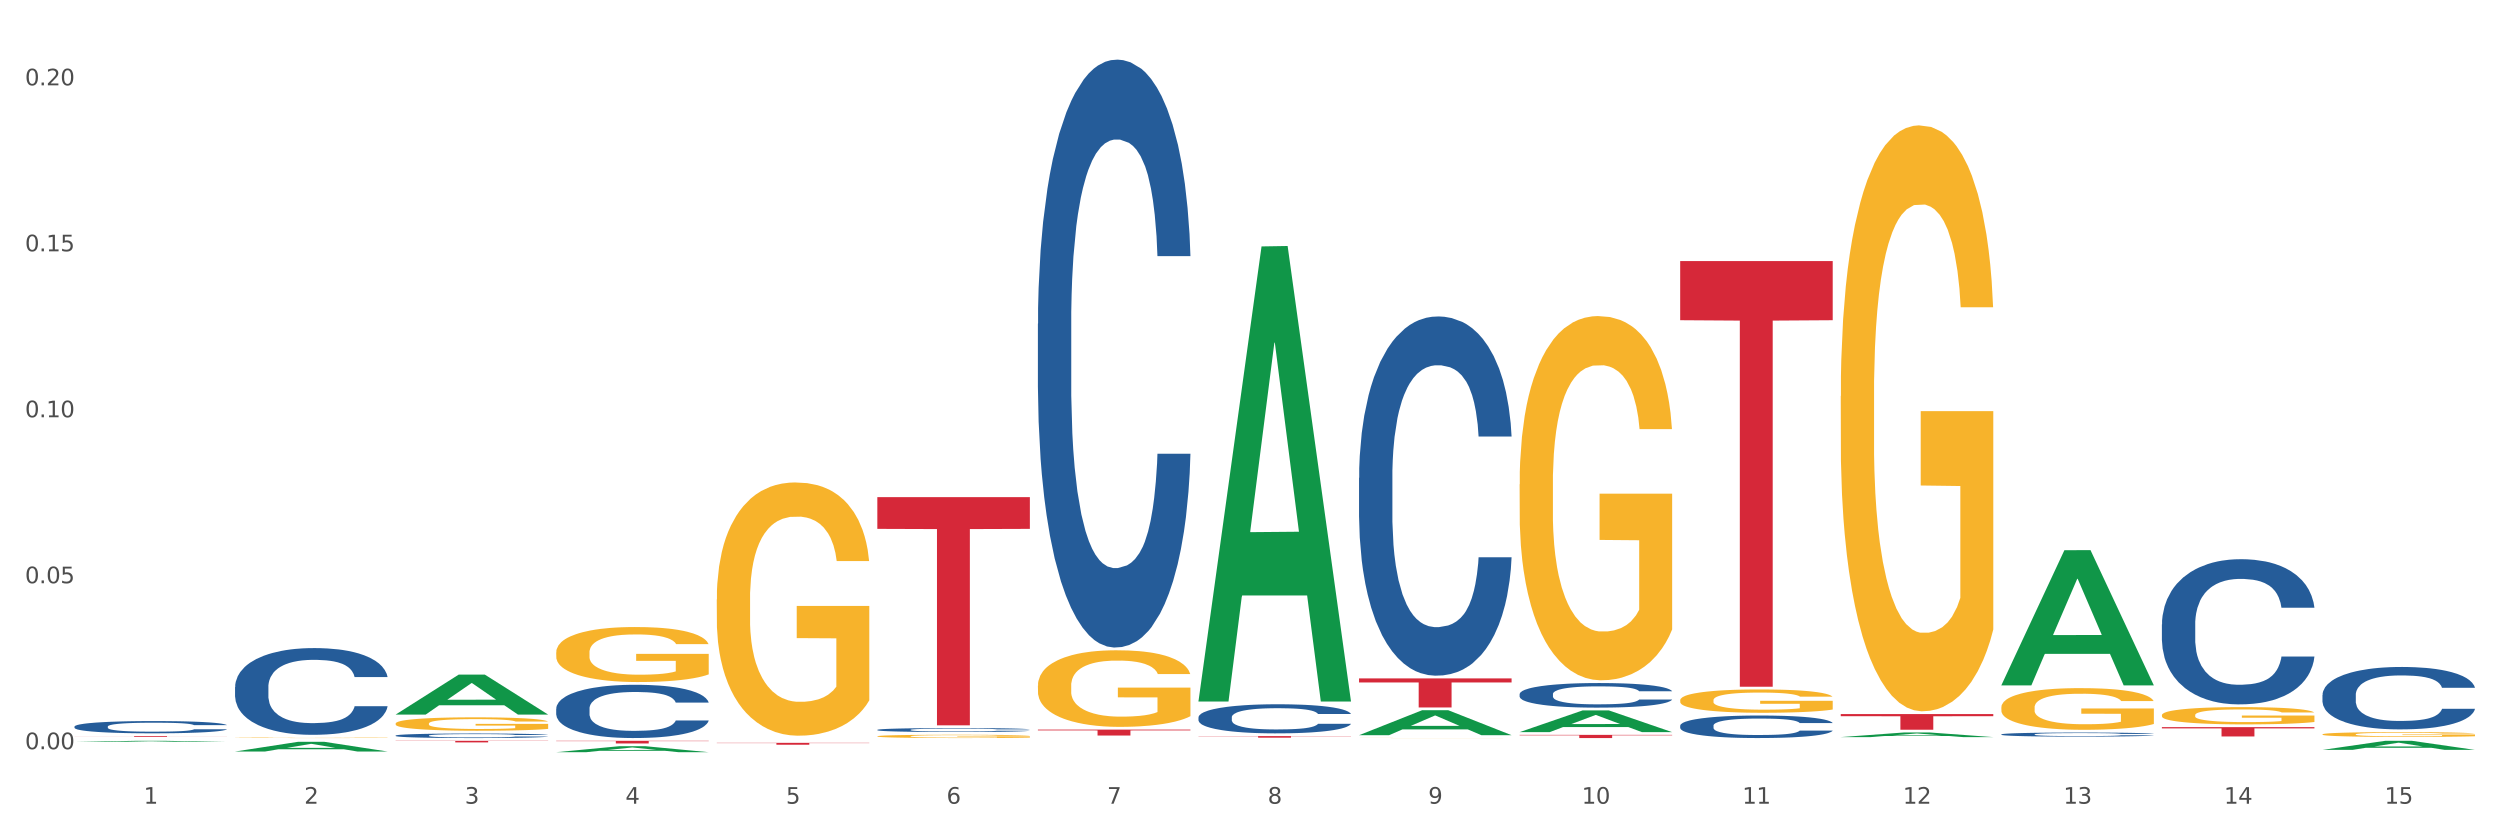 <?xml version="1.0" encoding="utf-8" standalone="no"?>
<!DOCTYPE svg PUBLIC "-//W3C//DTD SVG 1.1//EN"
  "http://www.w3.org/Graphics/SVG/1.1/DTD/svg11.dtd">
<svg xmlns:xlink="http://www.w3.org/1999/xlink" width="1080pt" height="360pt" viewBox="0 0 1080 360" xmlns="http://www.w3.org/2000/svg" version="1.1">
 <rect x="0" y="0" width="1080" height="360" fill="#333333" stroke="none"/>
 <defs>
  <style type="text/css">*{stroke-linejoin: round; stroke-linecap: butt}</style>
 </defs>
 <g id="figure_1">
  <g id="patch_1">
   <path d="M 0 360 
L 1080 360 
L 1080 0 
L 0 0 
z
" style="fill: #ffffff; stroke: #ffffff; stroke-linejoin: miter"/>
  </g>
  <g id="axes_1">
   <g id="matplotlib.axis_1">
    <g id="xtick_1">
     <g id="text_1">
      <!-- 1 -->
      <g style="fill: #4d4d4d" transform="translate(62.07 347.204) scale(0.096 -0.096)">
       <defs>
        <path id="DejaVuSans-31" d="M 794 531 
L 1825 531 
L 1825 4091 
L 703 3866 
L 703 4441 
L 1819 4666 
L 2450 4666 
L 2450 531 
L 3481 531 
L 3481 0 
L 794 0 
L 794 531 
z
" transform="scale(0.016)"/>
       </defs>
       <use xlink:href="#DejaVuSans-31"/>
      </g>
     </g>
    </g>
    <g id="xtick_2">
     <g id="text_2">
      <!-- 2 -->
      <g style="fill: #4d4d4d" transform="translate(131.436 347.204) scale(0.096 -0.096)">
       <defs>
        <path id="DejaVuSans-32" d="M 1228 531 
L 3431 531 
L 3431 0 
L 469 0 
L 469 531 
Q 828 903 1448 1529 
Q 2069 2156 2228 2338 
Q 2531 2678 2651 2914 
Q 2772 3150 2772 3378 
Q 2772 3750 2511 3984 
Q 2250 4219 1831 4219 
Q 1534 4219 1204 4116 
Q 875 4013 500 3803 
L 500 4441 
Q 881 4594 1212 4672 
Q 1544 4750 1819 4750 
Q 2544 4750 2975 4387 
Q 3406 4025 3406 3419 
Q 3406 3131 3298 2873 
Q 3191 2616 2906 2266 
Q 2828 2175 2409 1742 
Q 1991 1309 1228 531 
z
" transform="scale(0.016)"/>
       </defs>
       <use xlink:href="#DejaVuSans-32"/>
      </g>
     </g>
    </g>
    <g id="xtick_3">
     <g id="text_3">
      <!-- 3 -->
      <g style="fill: #4d4d4d" transform="translate(200.802 347.204) scale(0.096 -0.096)">
       <defs>
        <path id="DejaVuSans-33" d="M 2597 2516 
Q 3050 2419 3304 2112 
Q 3559 1806 3559 1356 
Q 3559 666 3084 287 
Q 2609 -91 1734 -91 
Q 1441 -91 1130 -33 
Q 819 25 488 141 
L 488 750 
Q 750 597 1062 519 
Q 1375 441 1716 441 
Q 2309 441 2620 675 
Q 2931 909 2931 1356 
Q 2931 1769 2642 2001 
Q 2353 2234 1838 2234 
L 1294 2234 
L 1294 2753 
L 1863 2753 
Q 2328 2753 2575 2939 
Q 2822 3125 2822 3475 
Q 2822 3834 2567 4026 
Q 2313 4219 1838 4219 
Q 1578 4219 1281 4162 
Q 984 4106 628 3988 
L 628 4550 
Q 988 4650 1302 4700 
Q 1616 4750 1894 4750 
Q 2613 4750 3031 4423 
Q 3450 4097 3450 3541 
Q 3450 3153 3228 2886 
Q 3006 2619 2597 2516 
z
" transform="scale(0.016)"/>
       </defs>
       <use xlink:href="#DejaVuSans-33"/>
      </g>
     </g>
    </g>
    <g id="xtick_4">
     <g id="text_4">
      <!-- 4 -->
      <g style="fill: #4d4d4d" transform="translate(270.169 347.204) scale(0.096 -0.096)">
       <defs>
        <path id="DejaVuSans-34" d="M 2419 4116 
L 825 1625 
L 2419 1625 
L 2419 4116 
z
M 2253 4666 
L 3047 4666 
L 3047 1625 
L 3713 1625 
L 3713 1100 
L 3047 1100 
L 3047 0 
L 2419 0 
L 2419 1100 
L 313 1100 
L 313 1709 
L 2253 4666 
z
" transform="scale(0.016)"/>
       </defs>
       <use xlink:href="#DejaVuSans-34"/>
      </g>
     </g>
    </g>
    <g id="xtick_5">
     <g id="text_5">
      <!-- 5 -->
      <g style="fill: #4d4d4d" transform="translate(339.535 347.204) scale(0.096 -0.096)">
       <defs>
        <path id="DejaVuSans-35" d="M 691 4666 
L 3169 4666 
L 3169 4134 
L 1269 4134 
L 1269 2991 
Q 1406 3038 1543 3061 
Q 1681 3084 1819 3084 
Q 2600 3084 3056 2656 
Q 3513 2228 3513 1497 
Q 3513 744 3044 326 
Q 2575 -91 1722 -91 
Q 1428 -91 1123 -41 
Q 819 9 494 109 
L 494 744 
Q 775 591 1075 516 
Q 1375 441 1709 441 
Q 2250 441 2565 725 
Q 2881 1009 2881 1497 
Q 2881 1984 2565 2268 
Q 2250 2553 1709 2553 
Q 1456 2553 1204 2497 
Q 953 2441 691 2322 
L 691 4666 
z
" transform="scale(0.016)"/>
       </defs>
       <use xlink:href="#DejaVuSans-35"/>
      </g>
     </g>
    </g>
    <g id="xtick_6">
     <g id="text_6">
      <!-- 6 -->
      <g style="fill: #4d4d4d" transform="translate(408.901 347.204) scale(0.096 -0.096)">
       <defs>
        <path id="DejaVuSans-36" d="M 2113 2584 
Q 1688 2584 1439 2293 
Q 1191 2003 1191 1497 
Q 1191 994 1439 701 
Q 1688 409 2113 409 
Q 2538 409 2786 701 
Q 3034 994 3034 1497 
Q 3034 2003 2786 2293 
Q 2538 2584 2113 2584 
z
M 3366 4563 
L 3366 3988 
Q 3128 4100 2886 4159 
Q 2644 4219 2406 4219 
Q 1781 4219 1451 3797 
Q 1122 3375 1075 2522 
Q 1259 2794 1537 2939 
Q 1816 3084 2150 3084 
Q 2853 3084 3261 2657 
Q 3669 2231 3669 1497 
Q 3669 778 3244 343 
Q 2819 -91 2113 -91 
Q 1303 -91 875 529 
Q 447 1150 447 2328 
Q 447 3434 972 4092 
Q 1497 4750 2381 4750 
Q 2619 4750 2861 4703 
Q 3103 4656 3366 4563 
z
" transform="scale(0.016)"/>
       </defs>
       <use xlink:href="#DejaVuSans-36"/>
      </g>
     </g>
    </g>
    <g id="xtick_7">
     <g id="text_7">
      <!-- 7 -->
      <g style="fill: #4d4d4d" transform="translate(478.267 347.204) scale(0.096 -0.096)">
       <defs>
        <path id="DejaVuSans-37" d="M 525 4666 
L 3525 4666 
L 3525 4397 
L 1831 0 
L 1172 0 
L 2766 4134 
L 525 4134 
L 525 4666 
z
" transform="scale(0.016)"/>
       </defs>
       <use xlink:href="#DejaVuSans-37"/>
      </g>
     </g>
    </g>
    <g id="xtick_8">
     <g id="text_8">
      <!-- 8 -->
      <g style="fill: #4d4d4d" transform="translate(547.634 347.204) scale(0.096 -0.096)">
       <defs>
        <path id="DejaVuSans-38" d="M 2034 2216 
Q 1584 2216 1326 1975 
Q 1069 1734 1069 1313 
Q 1069 891 1326 650 
Q 1584 409 2034 409 
Q 2484 409 2743 651 
Q 3003 894 3003 1313 
Q 3003 1734 2745 1975 
Q 2488 2216 2034 2216 
z
M 1403 2484 
Q 997 2584 770 2862 
Q 544 3141 544 3541 
Q 544 4100 942 4425 
Q 1341 4750 2034 4750 
Q 2731 4750 3128 4425 
Q 3525 4100 3525 3541 
Q 3525 3141 3298 2862 
Q 3072 2584 2669 2484 
Q 3125 2378 3379 2068 
Q 3634 1759 3634 1313 
Q 3634 634 3220 271 
Q 2806 -91 2034 -91 
Q 1263 -91 848 271 
Q 434 634 434 1313 
Q 434 1759 690 2068 
Q 947 2378 1403 2484 
z
M 1172 3481 
Q 1172 3119 1398 2916 
Q 1625 2713 2034 2713 
Q 2441 2713 2670 2916 
Q 2900 3119 2900 3481 
Q 2900 3844 2670 4047 
Q 2441 4250 2034 4250 
Q 1625 4250 1398 4047 
Q 1172 3844 1172 3481 
z
" transform="scale(0.016)"/>
       </defs>
       <use xlink:href="#DejaVuSans-38"/>
      </g>
     </g>
    </g>
    <g id="xtick_9">
     <g id="text_9">
      <!-- 9 -->
      <g style="fill: #4d4d4d" transform="translate(617 347.204) scale(0.096 -0.096)">
       <defs>
        <path id="DejaVuSans-39" d="M 703 97 
L 703 672 
Q 941 559 1184 500 
Q 1428 441 1663 441 
Q 2288 441 2617 861 
Q 2947 1281 2994 2138 
Q 2813 1869 2534 1725 
Q 2256 1581 1919 1581 
Q 1219 1581 811 2004 
Q 403 2428 403 3163 
Q 403 3881 828 4315 
Q 1253 4750 1959 4750 
Q 2769 4750 3195 4129 
Q 3622 3509 3622 2328 
Q 3622 1225 3098 567 
Q 2575 -91 1691 -91 
Q 1453 -91 1209 -44 
Q 966 3 703 97 
z
M 1959 2075 
Q 2384 2075 2632 2365 
Q 2881 2656 2881 3163 
Q 2881 3666 2632 3958 
Q 2384 4250 1959 4250 
Q 1534 4250 1286 3958 
Q 1038 3666 1038 3163 
Q 1038 2656 1286 2365 
Q 1534 2075 1959 2075 
z
" transform="scale(0.016)"/>
       </defs>
       <use xlink:href="#DejaVuSans-39"/>
      </g>
     </g>
    </g>
    <g id="xtick_10">
     <g id="text_10">
      <!-- 10 -->
      <g style="fill: #4d4d4d" transform="translate(683.312 347.204) scale(0.096 -0.096)">
       <defs>
        <path id="DejaVuSans-30" d="M 2034 4250 
Q 1547 4250 1301 3770 
Q 1056 3291 1056 2328 
Q 1056 1369 1301 889 
Q 1547 409 2034 409 
Q 2525 409 2770 889 
Q 3016 1369 3016 2328 
Q 3016 3291 2770 3770 
Q 2525 4250 2034 4250 
z
M 2034 4750 
Q 2819 4750 3233 4129 
Q 3647 3509 3647 2328 
Q 3647 1150 3233 529 
Q 2819 -91 2034 -91 
Q 1250 -91 836 529 
Q 422 1150 422 2328 
Q 422 3509 836 4129 
Q 1250 4750 2034 4750 
z
" transform="scale(0.016)"/>
       </defs>
       <use xlink:href="#DejaVuSans-31"/>
       <use xlink:href="#DejaVuSans-30" transform="translate(63.623 0)"/>
      </g>
     </g>
    </g>
    <g id="xtick_11">
     <g id="text_11">
      <!-- 11 -->
      <g style="fill: #4d4d4d" transform="translate(752.678 347.204) scale(0.096 -0.096)">
       <use xlink:href="#DejaVuSans-31"/>
       <use xlink:href="#DejaVuSans-31" transform="translate(63.623 0)"/>
      </g>
     </g>
    </g>
    <g id="xtick_12">
     <g id="text_12">
      <!-- 12 -->
      <g style="fill: #4d4d4d" transform="translate(822.044 347.204) scale(0.096 -0.096)">
       <use xlink:href="#DejaVuSans-31"/>
       <use xlink:href="#DejaVuSans-32" transform="translate(63.623 0)"/>
      </g>
     </g>
    </g>
    <g id="xtick_13">
     <g id="text_13">
      <!-- 13 -->
      <g style="fill: #4d4d4d" transform="translate(891.411 347.204) scale(0.096 -0.096)">
       <use xlink:href="#DejaVuSans-31"/>
       <use xlink:href="#DejaVuSans-33" transform="translate(63.623 0)"/>
      </g>
     </g>
    </g>
    <g id="xtick_14">
     <g id="text_14">
      <!-- 14 -->
      <g style="fill: #4d4d4d" transform="translate(960.777 347.204) scale(0.096 -0.096)">
       <use xlink:href="#DejaVuSans-31"/>
       <use xlink:href="#DejaVuSans-34" transform="translate(63.623 0)"/>
      </g>
     </g>
    </g>
    <g id="xtick_15">
     <g id="text_15">
      <!-- 15 -->
      <g style="fill: #4d4d4d" transform="translate(1030.143 347.204) scale(0.096 -0.096)">
       <use xlink:href="#DejaVuSans-31"/>
       <use xlink:href="#DejaVuSans-35" transform="translate(63.623 0)"/>
      </g>
     </g>
    </g>
    <g id="xtick_16"/>
    <g id="xtick_17"/>
    <g id="xtick_18"/>
    <g id="xtick_19"/>
    <g id="xtick_20"/>
    <g id="xtick_21"/>
    <g id="xtick_22"/>
    <g id="xtick_23"/>
    <g id="xtick_24"/>
    <g id="xtick_25"/>
    <g id="xtick_26"/>
    <g id="xtick_27"/>
    <g id="xtick_28"/>
    <g id="xtick_29"/>
   </g>
   <g id="matplotlib.axis_2">
    <g id="ytick_1">
     <g id="text_16">
      <!-- 0.00 -->
      <g style="fill: #4d4d4d" transform="translate(10.8 323.66) scale(0.096 -0.096)">
       <defs>
        <path id="DejaVuSans-2e" d="M 684 794 
L 1344 794 
L 1344 0 
L 684 0 
L 684 794 
z
" transform="scale(0.016)"/>
       </defs>
       <use xlink:href="#DejaVuSans-30"/>
       <use xlink:href="#DejaVuSans-2e" transform="translate(63.623 0)"/>
       <use xlink:href="#DejaVuSans-30" transform="translate(95.41 0)"/>
       <use xlink:href="#DejaVuSans-30" transform="translate(159.033 0)"/>
      </g>
     </g>
    </g>
    <g id="ytick_2">
     <g id="text_17">
      <!-- 0.05 -->
      <g style="fill: #4d4d4d" transform="translate(10.8 251.962) scale(0.096 -0.096)">
       <use xlink:href="#DejaVuSans-30"/>
       <use xlink:href="#DejaVuSans-2e" transform="translate(63.623 0)"/>
       <use xlink:href="#DejaVuSans-30" transform="translate(95.41 0)"/>
       <use xlink:href="#DejaVuSans-35" transform="translate(159.033 0)"/>
      </g>
     </g>
    </g>
    <g id="ytick_3">
     <g id="text_18">
      <!-- 0.10 -->
      <g style="fill: #4d4d4d" transform="translate(10.8 180.265) scale(0.096 -0.096)">
       <use xlink:href="#DejaVuSans-30"/>
       <use xlink:href="#DejaVuSans-2e" transform="translate(63.623 0)"/>
       <use xlink:href="#DejaVuSans-31" transform="translate(95.41 0)"/>
       <use xlink:href="#DejaVuSans-30" transform="translate(159.033 0)"/>
      </g>
     </g>
    </g>
    <g id="ytick_4">
     <g id="text_19">
      <!-- 0.15 -->
      <g style="fill: #4d4d4d" transform="translate(10.8 108.568) scale(0.096 -0.096)">
       <use xlink:href="#DejaVuSans-30"/>
       <use xlink:href="#DejaVuSans-2e" transform="translate(63.623 0)"/>
       <use xlink:href="#DejaVuSans-31" transform="translate(95.41 0)"/>
       <use xlink:href="#DejaVuSans-35" transform="translate(159.033 0)"/>
      </g>
     </g>
    </g>
    <g id="ytick_5">
     <g id="text_20">
      <!-- 0.20 -->
      <g style="fill: #4d4d4d" transform="translate(10.8 36.871) scale(0.096 -0.096)">
       <use xlink:href="#DejaVuSans-30"/>
       <use xlink:href="#DejaVuSans-2e" transform="translate(63.623 0)"/>
       <use xlink:href="#DejaVuSans-32" transform="translate(95.41 0)"/>
       <use xlink:href="#DejaVuSans-30" transform="translate(159.033 0)"/>
      </g>
     </g>
    </g>
    <g id="ytick_6"/>
    <g id="ytick_7"/>
    <g id="ytick_8"/>
    <g id="ytick_9"/>
   </g>
   <g id="PolyCollection_1">
    <path d="M 32.175 320.552 
L 32.243 320.552 
L 59.417 320.013 
L 70.695 320.012 
L 98.073 320.553 
L 85.029 320.553 
L 79.119 320.427 
L 51.061 320.427 
L 50.857 320.429 
L 45.151 320.553 
L 32.175 320.553 
L 32.175 320.552 
L 54.594 320.352 
L 75.586 320.352 
L 65.192 320.128 
L 65.056 320.127 
L 64.92 320.128 
L 54.526 320.352 
L 54.594 320.352 
L 32.175 320.552 
z
" clip-path="url(#p512d29ab51)" style="fill: #109648"/>
    <path d="M 101.541 324.645 
L 101.609 324.641 
L 128.784 320.459 
L 140.061 320.455 
L 167.439 324.653 
L 154.395 324.653 
L 148.485 323.675 
L 120.427 323.675 
L 120.224 323.691 
L 114.517 324.653 
L 101.541 324.653 
L 101.541 324.645 
L 123.96 323.092 
L 144.952 323.088 
L 134.558 321.349 
L 134.422 321.342 
L 134.286 321.353 
L 123.892 323.088 
L 123.96 323.092 
L 101.541 324.645 
z
" clip-path="url(#p512d29ab51)" style="fill: #109648"/>
    <path d="M 170.907 308.678 
L 170.975 308.662 
L 198.15 291.435 
L 209.427 291.418 
L 236.805 308.71 
L 223.762 308.71 
L 217.851 304.684 
L 189.794 304.684 
L 189.59 304.749 
L 183.883 308.71 
L 170.907 308.71 
L 170.907 308.678 
L 193.326 302.281 
L 214.319 302.264 
L 203.924 295.104 
L 203.788 295.072 
L 203.653 295.12 
L 193.258 302.264 
L 193.326 302.281 
L 170.907 308.678 
z
" clip-path="url(#p512d29ab51)" style="fill: #109648"/>
    <path d="M 240.274 324.945 
L 240.342 324.942 
L 267.516 322.361 
L 278.793 322.359 
L 306.172 324.95 
L 293.128 324.95 
L 287.217 324.346 
L 259.16 324.346 
L 258.956 324.356 
L 253.249 324.95 
L 240.274 324.95 
L 240.274 324.945 
L 262.693 323.986 
L 283.685 323.984 
L 273.291 322.911 
L 273.155 322.906 
L 273.019 322.914 
L 262.625 323.984 
L 262.693 323.986 
L 240.274 324.945 
z
" clip-path="url(#p512d29ab51)" style="fill: #109648"/>
    <path d="M 517.739 302.694 
L 517.806 302.509 
L 544.981 106.454 
L 556.258 106.269 
L 583.636 303.064 
L 570.593 303.064 
L 564.682 257.237 
L 536.625 257.237 
L 536.421 257.976 
L 530.714 303.064 
L 517.739 303.064 
L 517.739 302.694 
L 540.157 229.889 
L 561.15 229.705 
L 550.755 148.215 
L 550.62 147.846 
L 550.484 148.4 
L 540.089 229.705 
L 540.157 229.889 
L 517.739 302.694 
z
" clip-path="url(#p512d29ab51)" style="fill: #109648"/>
    <path d="M 379.006 318.069 
L 379.084 318.068 
L 379.084 318.021 
L 379.24 317.981 
L 380.018 317.883 
L 381.185 317.803 
L 382.04 317.76 
L 382.896 317.725 
L 383.908 317.69 
L 385.152 317.653 
L 387.409 317.6 
L 388.809 317.572 
L 390.521 317.544 
L 393.633 317.502 
L 395.889 317.479 
L 398.223 317.459 
L 402.035 317.436 
L 404.525 317.426 
L 407.17 317.418 
L 410.36 317.413 
L 412.772 317.411 
L 418.062 317.415 
L 422.575 317.427 
L 424.753 317.436 
L 427.554 317.452 
L 429.032 317.462 
L 431.444 317.483 
L 433.934 317.51 
L 435.646 317.533 
L 438.213 317.578 
L 440.158 317.622 
L 441.948 317.677 
L 442.881 317.714 
L 443.581 317.749 
L 444.204 317.79 
L 444.826 317.853 
L 430.822 317.853 
L 430.277 317.808 
L 429.422 317.765 
L 428.177 317.723 
L 427.087 317.697 
L 425.22 317.665 
L 423.509 317.644 
L 421.719 317.628 
L 419.541 317.615 
L 417.829 317.609 
L 415.417 317.604 
L 410.671 317.605 
L 407.481 317.615 
L 405.303 317.628 
L 403.903 317.64 
L 402.658 317.653 
L 401.257 317.671 
L 399.624 317.699 
L 398.456 317.723 
L 397.289 317.755 
L 396.356 317.786 
L 395.5 317.822 
L 394.8 317.861 
L 394.255 317.902 
L 393.788 317.951 
L 393.399 318.033 
L 393.399 318.211 
L 393.555 318.251 
L 393.944 318.305 
L 394.411 318.345 
L 395.189 318.393 
L 395.889 318.426 
L 397.212 318.472 
L 398.69 318.511 
L 399.857 318.536 
L 401.024 318.557 
L 403.047 318.586 
L 405.303 318.609 
L 407.248 318.623 
L 409.893 318.636 
L 411.683 318.642 
L 413.239 318.644 
L 417.051 318.644 
L 419.774 318.64 
L 422.808 318.631 
L 425.142 318.619 
L 427.087 318.605 
L 429.266 318.582 
L 430.666 318.56 
L 430.666 318.288 
L 413.55 318.286 
L 413.55 318.106 
L 444.904 318.106 
L 444.904 318.636 
L 443.581 318.664 
L 442.103 318.688 
L 440.547 318.71 
L 438.213 318.738 
L 435.412 318.764 
L 432.923 318.782 
L 430.277 318.798 
L 427.165 318.812 
L 423.12 318.825 
L 420.63 318.83 
L 417.518 318.834 
L 413.861 318.835 
L 410.671 318.833 
L 407.559 318.826 
L 404.292 318.815 
L 401.102 318.798 
L 398.69 318.781 
L 396.278 318.76 
L 393.711 318.733 
L 391.688 318.707 
L 390.132 318.683 
L 388.42 318.653 
L 386.553 318.614 
L 385.152 318.579 
L 383.908 318.543 
L 382.585 318.496 
L 381.651 318.456 
L 380.718 318.405 
L 380.173 318.367 
L 379.551 318.309 
L 379.084 318.227 
L 379.006 318.069 
z
" clip-path="url(#p512d29ab51)" style="fill: #f7b32b"/>
    <path d="M 587.105 318.806 
L 587.183 318.806 
L 587.183 318.804 
L 587.338 318.803 
L 588.116 318.799 
L 589.283 318.796 
L 590.139 318.794 
L 590.995 318.793 
L 592.006 318.791 
L 593.251 318.79 
L 595.507 318.788 
L 596.908 318.787 
L 598.619 318.786 
L 601.731 318.784 
L 603.988 318.783 
L 606.322 318.783 
L 610.134 318.782 
L 612.624 318.781 
L 615.269 318.781 
L 618.459 318.781 
L 620.871 318.781 
L 626.161 318.781 
L 630.674 318.781 
L 632.852 318.782 
L 635.653 318.782 
L 637.131 318.783 
L 639.543 318.784 
L 642.033 318.785 
L 643.744 318.786 
L 646.312 318.787 
L 648.257 318.789 
L 650.046 318.791 
L 650.98 318.792 
L 651.68 318.794 
L 652.302 318.795 
L 652.925 318.798 
L 638.921 318.798 
L 638.376 318.796 
L 637.52 318.794 
L 636.275 318.793 
L 635.186 318.792 
L 633.319 318.791 
L 631.607 318.79 
L 629.818 318.789 
L 627.639 318.789 
L 625.928 318.788 
L 623.516 318.788 
L 618.77 318.788 
L 615.58 318.789 
L 613.402 318.789 
L 612.001 318.79 
L 610.756 318.79 
L 609.356 318.791 
L 607.722 318.792 
L 606.555 318.793 
L 605.388 318.794 
L 604.455 318.795 
L 603.599 318.797 
L 602.898 318.798 
L 602.354 318.8 
L 601.887 318.801 
L 601.498 318.805 
L 601.498 318.811 
L 601.654 318.813 
L 602.043 318.815 
L 602.509 318.817 
L 603.287 318.818 
L 603.988 318.82 
L 605.31 318.821 
L 606.789 318.823 
L 607.956 318.824 
L 609.123 318.825 
L 611.145 318.826 
L 613.402 318.827 
L 615.347 318.827 
L 617.992 318.828 
L 619.781 318.828 
L 621.337 318.828 
L 625.15 318.828 
L 627.873 318.828 
L 630.907 318.827 
L 633.241 318.827 
L 635.186 318.827 
L 637.365 318.826 
L 638.765 318.825 
L 638.765 318.814 
L 621.649 318.814 
L 621.649 318.807 
L 653.003 318.807 
L 653.003 318.828 
L 651.68 318.829 
L 650.202 318.83 
L 648.646 318.831 
L 646.312 318.832 
L 643.511 318.833 
L 641.021 318.833 
L 638.376 318.834 
L 635.264 318.834 
L 631.218 318.835 
L 628.729 318.835 
L 625.617 318.835 
L 621.96 318.835 
L 618.77 318.835 
L 615.658 318.835 
L 612.39 318.835 
L 609.2 318.834 
L 606.789 318.833 
L 604.377 318.832 
L 601.809 318.831 
L 599.786 318.83 
L 598.23 318.829 
L 596.519 318.828 
L 594.652 318.827 
L 593.251 318.826 
L 592.006 318.824 
L 590.684 318.822 
L 589.75 318.821 
L 588.816 318.819 
L 588.272 318.817 
L 587.649 318.815 
L 587.183 318.812 
L 587.105 318.806 
z
" clip-path="url(#p512d29ab51)" style="fill: #f7b32b"/>
    <path d="M 448.372 296.211 
L 448.45 296.181 
L 448.45 295.093 
L 448.606 294.156 
L 449.384 291.889 
L 450.551 290.016 
L 451.407 289.018 
L 452.262 288.202 
L 453.274 287.387 
L 454.519 286.54 
L 456.775 285.301 
L 458.175 284.667 
L 459.887 284.002 
L 462.999 283.035 
L 465.255 282.491 
L 467.589 282.037 
L 471.402 281.493 
L 473.891 281.252 
L 476.536 281.07 
L 479.726 280.949 
L 482.138 280.919 
L 487.429 281.01 
L 491.941 281.282 
L 494.12 281.493 
L 496.92 281.856 
L 498.399 282.098 
L 500.811 282.581 
L 503.3 283.216 
L 505.012 283.76 
L 507.579 284.787 
L 509.524 285.815 
L 511.314 287.084 
L 512.247 287.961 
L 512.948 288.777 
L 513.57 289.714 
L 514.192 291.194 
L 500.188 291.194 
L 499.644 290.137 
L 498.788 289.139 
L 497.543 288.172 
L 496.454 287.568 
L 494.586 286.812 
L 492.875 286.329 
L 491.085 285.966 
L 488.907 285.664 
L 487.195 285.513 
L 484.783 285.392 
L 480.038 285.422 
L 476.848 285.664 
L 474.669 285.966 
L 473.269 286.238 
L 472.024 286.54 
L 470.624 286.963 
L 468.99 287.598 
L 467.823 288.172 
L 466.656 288.898 
L 465.722 289.623 
L 464.866 290.469 
L 464.166 291.376 
L 463.621 292.313 
L 463.155 293.461 
L 462.766 295.365 
L 462.766 299.505 
L 462.921 300.442 
L 463.31 301.681 
L 463.777 302.618 
L 464.555 303.736 
L 465.255 304.492 
L 466.578 305.58 
L 468.056 306.486 
L 469.223 307.061 
L 470.39 307.544 
L 472.413 308.209 
L 474.669 308.753 
L 476.614 309.085 
L 479.26 309.388 
L 481.049 309.509 
L 482.605 309.569 
L 486.417 309.569 
L 489.14 309.478 
L 492.175 309.267 
L 494.509 308.995 
L 496.454 308.662 
L 498.632 308.118 
L 500.033 307.605 
L 500.033 301.288 
L 482.916 301.258 
L 482.916 297.057 
L 514.27 297.057 
L 514.27 309.388 
L 512.948 310.022 
L 511.469 310.597 
L 509.913 311.11 
L 507.579 311.745 
L 504.778 312.349 
L 502.289 312.772 
L 499.644 313.135 
L 496.531 313.468 
L 492.486 313.77 
L 489.996 313.891 
L 486.884 313.981 
L 483.227 314.012 
L 480.038 313.951 
L 476.925 313.8 
L 473.658 313.528 
L 470.468 313.135 
L 468.056 312.742 
L 465.644 312.259 
L 463.077 311.624 
L 461.054 311.02 
L 459.498 310.476 
L 457.786 309.781 
L 455.919 308.874 
L 454.519 308.058 
L 453.274 307.212 
L 451.951 306.124 
L 451.018 305.187 
L 450.084 304.008 
L 449.539 303.132 
L 448.917 301.772 
L 448.45 299.868 
L 448.372 296.211 
z
" clip-path="url(#p512d29ab51)" style="fill: #f7b32b"/>
    <path d="M 725.837 302.499 
L 725.915 302.49 
L 725.915 302.159 
L 726.071 301.873 
L 726.849 301.182 
L 728.016 300.611 
L 728.871 300.307 
L 729.727 300.059 
L 730.739 299.81 
L 731.984 299.552 
L 734.24 299.175 
L 735.64 298.981 
L 737.352 298.779 
L 740.464 298.484 
L 742.72 298.318 
L 745.054 298.18 
L 748.866 298.014 
L 751.356 297.94 
L 754.001 297.885 
L 757.191 297.848 
L 759.603 297.839 
L 764.894 297.867 
L 769.406 297.95 
L 771.585 298.014 
L 774.385 298.125 
L 775.864 298.198 
L 778.275 298.346 
L 780.765 298.539 
L 782.477 298.705 
L 785.044 299.018 
L 786.989 299.331 
L 788.779 299.718 
L 789.712 299.985 
L 790.412 300.234 
L 791.035 300.519 
L 791.657 300.971 
L 777.653 300.971 
L 777.108 300.648 
L 776.253 300.344 
L 775.008 300.05 
L 773.919 299.865 
L 772.051 299.635 
L 770.34 299.488 
L 768.55 299.377 
L 766.372 299.285 
L 764.66 299.239 
L 762.248 299.202 
L 757.502 299.211 
L 754.313 299.285 
L 752.134 299.377 
L 750.734 299.46 
L 749.489 299.552 
L 748.088 299.681 
L 746.455 299.875 
L 745.288 300.05 
L 744.121 300.271 
L 743.187 300.492 
L 742.331 300.75 
L 741.631 301.026 
L 741.086 301.311 
L 740.62 301.661 
L 740.23 302.242 
L 740.23 303.503 
L 740.386 303.789 
L 740.775 304.167 
L 741.242 304.452 
L 742.02 304.793 
L 742.72 305.023 
L 744.043 305.355 
L 745.521 305.631 
L 746.688 305.806 
L 747.855 305.953 
L 749.878 306.156 
L 752.134 306.322 
L 754.079 306.423 
L 756.724 306.515 
L 758.514 306.552 
L 760.07 306.57 
L 763.882 306.57 
L 766.605 306.543 
L 769.639 306.478 
L 771.974 306.395 
L 773.919 306.294 
L 776.097 306.128 
L 777.497 305.972 
L 777.497 304.047 
L 760.381 304.038 
L 760.381 302.757 
L 791.735 302.757 
L 791.735 306.515 
L 790.412 306.708 
L 788.934 306.883 
L 787.378 307.04 
L 785.044 307.233 
L 782.243 307.418 
L 779.754 307.547 
L 777.108 307.657 
L 773.996 307.758 
L 769.951 307.851 
L 767.461 307.887 
L 764.349 307.915 
L 760.692 307.924 
L 757.502 307.906 
L 754.39 307.86 
L 751.123 307.777 
L 747.933 307.657 
L 745.521 307.537 
L 743.109 307.39 
L 740.542 307.197 
L 738.519 307.012 
L 736.963 306.847 
L 735.251 306.635 
L 733.384 306.359 
L 731.984 306.11 
L 730.739 305.852 
L 729.416 305.52 
L 728.482 305.235 
L 727.549 304.876 
L 727.004 304.609 
L 726.382 304.194 
L 725.915 303.614 
L 725.837 302.499 
z
" clip-path="url(#p512d29ab51)" style="fill: #f7b32b"/>
    <path d="M 656.471 209.247 
L 656.549 209.104 
L 656.549 203.93 
L 656.704 199.475 
L 657.482 188.697 
L 658.649 179.787 
L 659.505 175.045 
L 660.361 171.165 
L 661.372 167.285 
L 662.617 163.261 
L 664.874 157.369 
L 666.274 154.351 
L 667.986 151.19 
L 671.098 146.591 
L 673.354 144.004 
L 675.688 141.849 
L 679.5 139.262 
L 681.99 138.112 
L 684.635 137.25 
L 687.825 136.675 
L 690.237 136.531 
L 695.527 136.963 
L 700.04 138.256 
L 702.218 139.262 
L 705.019 140.986 
L 706.497 142.136 
L 708.909 144.435 
L 711.399 147.453 
L 713.111 150.04 
L 715.678 154.926 
L 717.623 159.812 
L 719.412 165.848 
L 720.346 170.015 
L 721.046 173.895 
L 721.669 178.35 
L 722.291 185.392 
L 708.287 185.392 
L 707.742 180.362 
L 706.886 175.62 
L 705.642 171.021 
L 704.552 168.147 
L 702.685 164.554 
L 700.973 162.255 
L 699.184 160.531 
L 697.006 159.093 
L 695.294 158.375 
L 692.882 157.8 
L 688.136 157.944 
L 684.946 159.093 
L 682.768 160.531 
L 681.367 161.824 
L 680.123 163.261 
L 678.722 165.273 
L 677.088 168.291 
L 675.921 171.021 
L 674.754 174.47 
L 673.821 177.919 
L 672.965 181.943 
L 672.265 186.254 
L 671.72 190.709 
L 671.253 196.17 
L 670.864 205.223 
L 670.864 224.911 
L 671.02 229.366 
L 671.409 235.258 
L 671.876 239.713 
L 672.654 245.03 
L 673.354 248.623 
L 674.677 253.796 
L 676.155 258.108 
L 677.322 260.838 
L 678.489 263.137 
L 680.512 266.299 
L 682.768 268.886 
L 684.713 270.467 
L 687.358 271.904 
L 689.148 272.478 
L 690.704 272.766 
L 694.516 272.766 
L 697.239 272.335 
L 700.273 271.329 
L 702.607 270.035 
L 704.552 268.455 
L 706.731 265.868 
L 708.131 263.425 
L 708.131 233.39 
L 691.015 233.246 
L 691.015 213.271 
L 722.369 213.271 
L 722.369 271.904 
L 721.046 274.921 
L 719.568 277.652 
L 718.012 280.095 
L 715.678 283.113 
L 712.877 285.987 
L 710.387 287.999 
L 707.742 289.723 
L 704.63 291.304 
L 700.584 292.741 
L 698.095 293.316 
L 694.983 293.747 
L 691.326 293.891 
L 688.136 293.603 
L 685.024 292.885 
L 681.756 291.591 
L 678.567 289.723 
L 676.155 287.855 
L 673.743 285.556 
L 671.175 282.538 
L 669.153 279.664 
L 667.597 277.077 
L 665.885 273.772 
L 664.018 269.461 
L 662.617 265.58 
L 661.372 261.557 
L 660.05 256.383 
L 659.116 251.928 
L 658.183 246.324 
L 657.638 242.156 
L 657.016 235.689 
L 656.549 226.636 
L 656.471 209.247 
z
" clip-path="url(#p512d29ab51)" style="fill: #f7b32b"/>
    <path d="M 101.541 318.722 
L 101.619 318.722 
L 101.619 318.715 
L 101.775 318.709 
L 102.553 318.694 
L 103.72 318.682 
L 104.575 318.676 
L 105.431 318.671 
L 106.443 318.666 
L 107.688 318.66 
L 109.944 318.652 
L 111.344 318.648 
L 113.056 318.644 
L 116.168 318.638 
L 118.424 318.634 
L 120.758 318.631 
L 124.57 318.628 
L 127.06 318.626 
L 129.705 318.625 
L 132.895 318.625 
L 135.307 318.624 
L 140.598 318.625 
L 145.11 318.627 
L 147.289 318.628 
L 150.089 318.63 
L 151.568 318.632 
L 153.979 318.635 
L 156.469 318.639 
L 158.181 318.642 
L 160.748 318.649 
L 162.693 318.656 
L 164.483 318.664 
L 165.416 318.669 
L 166.117 318.674 
L 166.739 318.68 
L 167.361 318.69 
L 153.357 318.69 
L 152.812 318.683 
L 151.957 318.677 
L 150.712 318.671 
L 149.623 318.667 
L 147.755 318.662 
L 146.044 318.659 
L 144.254 318.657 
L 142.076 318.655 
L 140.364 318.654 
L 137.952 318.653 
L 133.206 318.653 
L 130.017 318.655 
L 127.838 318.657 
L 126.438 318.658 
L 125.193 318.66 
L 123.792 318.663 
L 122.159 318.667 
L 120.992 318.671 
L 119.825 318.675 
L 118.891 318.68 
L 118.035 318.685 
L 117.335 318.691 
L 116.79 318.697 
L 116.324 318.704 
L 115.935 318.716 
L 115.935 318.743 
L 116.09 318.749 
L 116.479 318.757 
L 116.946 318.763 
L 117.724 318.77 
L 118.424 318.775 
L 119.747 318.782 
L 121.225 318.787 
L 122.392 318.791 
L 123.559 318.794 
L 125.582 318.798 
L 127.838 318.802 
L 129.783 318.804 
L 132.428 318.806 
L 134.218 318.807 
L 135.774 318.807 
L 139.586 318.807 
L 142.309 318.806 
L 145.343 318.805 
L 147.678 318.803 
L 149.623 318.801 
L 151.801 318.798 
L 153.201 318.794 
L 153.201 318.754 
L 136.085 318.754 
L 136.085 318.727 
L 167.439 318.727 
L 167.439 318.806 
L 166.117 318.81 
L 164.638 318.814 
L 163.082 318.817 
L 160.748 318.821 
L 157.947 318.825 
L 155.458 318.827 
L 152.812 318.83 
L 149.7 318.832 
L 145.655 318.834 
L 143.165 318.835 
L 140.053 318.835 
L 136.396 318.835 
L 133.206 318.835 
L 130.094 318.834 
L 126.827 318.832 
L 123.637 318.83 
L 121.225 318.827 
L 118.813 318.824 
L 116.246 318.82 
L 114.223 318.816 
L 112.667 318.813 
L 110.955 318.808 
L 109.088 318.803 
L 107.688 318.797 
L 106.443 318.792 
L 105.12 318.785 
L 104.186 318.779 
L 103.253 318.772 
L 102.708 318.766 
L 102.086 318.757 
L 101.619 318.745 
L 101.541 318.722 
z
" clip-path="url(#p512d29ab51)" style="fill: #f7b32b"/>
    <path d="M 795.203 171.126 
L 795.281 170.894 
L 795.281 162.572 
L 795.437 155.406 
L 796.215 138.067 
L 797.382 123.734 
L 798.238 116.105 
L 799.094 109.864 
L 800.105 103.622 
L 801.35 97.149 
L 803.606 87.671 
L 805.006 82.816 
L 806.718 77.73 
L 809.83 70.333 
L 812.086 66.171 
L 814.42 62.704 
L 818.233 58.543 
L 820.722 56.693 
L 823.368 55.306 
L 826.557 54.381 
L 828.969 54.15 
L 834.26 54.844 
L 838.772 56.924 
L 840.951 58.543 
L 843.752 61.317 
L 845.23 63.166 
L 847.642 66.865 
L 850.131 71.72 
L 851.843 75.881 
L 854.41 83.741 
L 856.355 91.601 
L 858.145 101.31 
L 859.078 108.014 
L 859.779 114.256 
L 860.401 121.423 
L 861.024 132.75 
L 847.019 132.75 
L 846.475 124.659 
L 845.619 117.03 
L 844.374 109.633 
L 843.285 105.009 
L 841.418 99.23 
L 839.706 95.531 
L 837.916 92.757 
L 835.738 90.445 
L 834.026 89.289 
L 831.615 88.364 
L 826.869 88.595 
L 823.679 90.445 
L 821.5 92.757 
L 820.1 94.837 
L 818.855 97.149 
L 817.455 100.385 
L 815.821 105.24 
L 814.654 109.633 
L 813.487 115.181 
L 812.553 120.729 
L 811.697 127.202 
L 810.997 134.137 
L 810.453 141.304 
L 809.986 150.088 
L 809.597 164.653 
L 809.597 196.324 
L 809.752 203.49 
L 810.141 212.968 
L 810.608 220.135 
L 811.386 228.688 
L 812.086 234.468 
L 813.409 242.79 
L 814.887 249.726 
L 816.054 254.118 
L 817.221 257.817 
L 819.244 262.903 
L 821.5 267.064 
L 823.445 269.607 
L 826.091 271.918 
L 827.88 272.843 
L 829.436 273.306 
L 833.248 273.306 
L 835.971 272.612 
L 839.006 270.994 
L 841.34 268.913 
L 843.285 266.37 
L 845.463 262.209 
L 846.864 258.279 
L 846.864 209.963 
L 829.747 209.732 
L 829.747 177.598 
L 861.101 177.598 
L 861.101 271.918 
L 859.779 276.773 
L 858.3 281.166 
L 856.744 285.096 
L 854.41 289.95 
L 851.61 294.574 
L 849.12 297.81 
L 846.475 300.584 
L 843.363 303.127 
L 839.317 305.439 
L 836.827 306.364 
L 833.715 307.057 
L 830.059 307.288 
L 826.869 306.826 
L 823.757 305.67 
L 820.489 303.59 
L 817.299 300.584 
L 814.887 297.579 
L 812.475 293.88 
L 809.908 289.026 
L 807.885 284.402 
L 806.329 280.241 
L 804.617 274.924 
L 802.75 267.988 
L 801.35 261.747 
L 800.105 255.274 
L 798.782 246.951 
L 797.849 239.785 
L 796.915 230.769 
L 796.37 224.065 
L 795.748 213.662 
L 795.281 199.098 
L 795.203 171.126 
z
" clip-path="url(#p512d29ab51)" style="fill: #f7b32b"/>
    <path d="M 864.57 305.591 
L 864.647 305.575 
L 864.647 304.983 
L 864.803 304.473 
L 865.581 303.24 
L 866.748 302.22 
L 867.604 301.678 
L 868.46 301.234 
L 869.471 300.79 
L 870.716 300.329 
L 872.972 299.655 
L 874.373 299.31 
L 876.084 298.948 
L 879.196 298.422 
L 881.453 298.126 
L 883.787 297.879 
L 887.599 297.583 
L 890.089 297.451 
L 892.734 297.353 
L 895.924 297.287 
L 898.336 297.271 
L 903.626 297.32 
L 908.139 297.468 
L 910.317 297.583 
L 913.118 297.78 
L 914.596 297.912 
L 917.008 298.175 
L 919.498 298.52 
L 921.209 298.816 
L 923.777 299.375 
L 925.722 299.935 
L 927.511 300.625 
L 928.445 301.102 
L 929.145 301.546 
L 929.767 302.056 
L 930.39 302.862 
L 916.385 302.862 
L 915.841 302.286 
L 914.985 301.743 
L 913.74 301.217 
L 912.651 300.888 
L 910.784 300.477 
L 909.072 300.214 
L 907.283 300.017 
L 905.104 299.852 
L 903.393 299.77 
L 900.981 299.704 
L 896.235 299.721 
L 893.045 299.852 
L 890.867 300.017 
L 889.466 300.165 
L 888.221 300.329 
L 886.821 300.559 
L 885.187 300.905 
L 884.02 301.217 
L 882.853 301.612 
L 881.919 302.007 
L 881.064 302.467 
L 880.363 302.96 
L 879.819 303.47 
L 879.352 304.095 
L 878.963 305.131 
L 878.963 307.384 
L 879.119 307.894 
L 879.508 308.568 
L 879.974 309.078 
L 880.752 309.686 
L 881.453 310.097 
L 882.775 310.689 
L 884.253 311.182 
L 885.42 311.495 
L 886.587 311.758 
L 888.61 312.12 
L 890.867 312.416 
L 892.812 312.597 
L 895.457 312.761 
L 897.246 312.827 
L 898.802 312.86 
L 902.615 312.86 
L 905.338 312.81 
L 908.372 312.695 
L 910.706 312.547 
L 912.651 312.366 
L 914.829 312.07 
L 916.23 311.791 
L 916.23 308.354 
L 899.114 308.338 
L 899.114 306.052 
L 930.468 306.052 
L 930.468 312.761 
L 929.145 313.106 
L 927.667 313.419 
L 926.111 313.698 
L 923.777 314.044 
L 920.976 314.373 
L 918.486 314.603 
L 915.841 314.8 
L 912.729 314.981 
L 908.683 315.146 
L 906.193 315.211 
L 903.081 315.261 
L 899.425 315.277 
L 896.235 315.244 
L 893.123 315.162 
L 889.855 315.014 
L 886.665 314.8 
L 884.253 314.586 
L 881.842 314.323 
L 879.274 313.978 
L 877.251 313.649 
L 875.695 313.353 
L 873.984 312.975 
L 872.116 312.482 
L 870.716 312.038 
L 869.471 311.577 
L 868.149 310.985 
L 867.215 310.475 
L 866.281 309.834 
L 865.737 309.357 
L 865.114 308.617 
L 864.647 307.581 
L 864.57 305.591 
z
" clip-path="url(#p512d29ab51)" style="fill: #f7b32b"/>
    <path d="M 309.64 258.974 
L 309.718 258.874 
L 309.718 255.277 
L 309.873 252.179 
L 310.651 244.685 
L 311.818 238.49 
L 312.674 235.193 
L 313.53 232.495 
L 314.541 229.797 
L 315.786 226.999 
L 318.042 222.902 
L 319.443 220.804 
L 321.155 218.606 
L 324.267 215.408 
L 326.523 213.61 
L 328.857 212.111 
L 332.669 210.313 
L 335.159 209.513 
L 337.804 208.914 
L 340.994 208.514 
L 343.406 208.414 
L 348.696 208.714 
L 353.209 209.613 
L 355.387 210.313 
L 358.188 211.512 
L 359.666 212.311 
L 362.078 213.91 
L 364.568 216.008 
L 366.279 217.807 
L 368.847 221.204 
L 370.792 224.601 
L 372.581 228.798 
L 373.515 231.695 
L 374.215 234.393 
L 374.838 237.491 
L 375.46 242.387 
L 361.456 242.387 
L 360.911 238.89 
L 360.055 235.592 
L 358.81 232.395 
L 357.721 230.396 
L 355.854 227.898 
L 354.142 226.3 
L 352.353 225.101 
L 350.174 224.101 
L 348.463 223.602 
L 346.051 223.202 
L 341.305 223.302 
L 338.115 224.101 
L 335.937 225.101 
L 334.536 226 
L 333.292 226.999 
L 331.891 228.398 
L 330.257 230.496 
L 329.09 232.395 
L 327.923 234.793 
L 326.99 237.191 
L 326.134 239.989 
L 325.434 242.986 
L 324.889 246.084 
L 324.422 249.881 
L 324.033 256.176 
L 324.033 269.865 
L 324.189 272.962 
L 324.578 277.059 
L 325.045 280.157 
L 325.823 283.854 
L 326.523 286.352 
L 327.845 289.949 
L 329.324 292.946 
L 330.491 294.845 
L 331.658 296.444 
L 333.681 298.642 
L 335.937 300.44 
L 337.882 301.539 
L 340.527 302.539 
L 342.317 302.938 
L 343.873 303.138 
L 347.685 303.138 
L 350.408 302.838 
L 353.442 302.139 
L 355.776 301.24 
L 357.721 300.141 
L 359.9 298.342 
L 361.3 296.643 
L 361.3 275.76 
L 344.184 275.66 
L 344.184 261.771 
L 375.538 261.771 
L 375.538 302.539 
L 374.215 304.637 
L 372.737 306.535 
L 371.181 308.234 
L 368.847 310.332 
L 366.046 312.331 
L 363.556 313.73 
L 360.911 314.929 
L 357.799 316.028 
L 353.753 317.027 
L 351.264 317.427 
L 348.152 317.726 
L 344.495 317.826 
L 341.305 317.627 
L 338.193 317.127 
L 334.925 316.228 
L 331.736 314.929 
L 329.324 313.63 
L 326.912 312.031 
L 324.344 309.933 
L 322.322 307.934 
L 320.766 306.136 
L 319.054 303.838 
L 317.187 300.84 
L 315.786 298.142 
L 314.541 295.344 
L 313.219 291.747 
L 312.285 288.65 
L 311.352 284.753 
L 310.807 281.855 
L 310.184 277.359 
L 309.718 271.064 
L 309.64 258.974 
z
" clip-path="url(#p512d29ab51)" style="fill: #f7b32b"/>
    <path d="M 240.274 281.86 
L 240.351 281.838 
L 240.351 281.057 
L 240.507 280.384 
L 241.285 278.756 
L 242.452 277.41 
L 243.308 276.694 
L 244.164 276.108 
L 245.175 275.522 
L 246.42 274.914 
L 248.676 274.024 
L 250.077 273.568 
L 251.788 273.091 
L 254.9 272.396 
L 257.157 272.006 
L 259.491 271.68 
L 263.303 271.289 
L 265.793 271.116 
L 268.438 270.985 
L 271.628 270.899 
L 274.04 270.877 
L 279.33 270.942 
L 283.843 271.137 
L 286.021 271.289 
L 288.822 271.55 
L 290.3 271.723 
L 292.712 272.071 
L 295.202 272.526 
L 296.913 272.917 
L 299.481 273.655 
L 301.426 274.393 
L 303.215 275.305 
L 304.149 275.934 
L 304.849 276.52 
L 305.471 277.193 
L 306.094 278.257 
L 292.089 278.257 
L 291.545 277.497 
L 290.689 276.781 
L 289.444 276.086 
L 288.355 275.652 
L 286.488 275.109 
L 284.776 274.762 
L 282.987 274.502 
L 280.808 274.285 
L 279.097 274.176 
L 276.685 274.089 
L 271.939 274.111 
L 268.749 274.285 
L 266.571 274.502 
L 265.17 274.697 
L 263.925 274.914 
L 262.525 275.218 
L 260.891 275.674 
L 259.724 276.086 
L 258.557 276.607 
L 257.623 277.128 
L 256.768 277.736 
L 256.067 278.387 
L 255.523 279.06 
L 255.056 279.885 
L 254.667 281.252 
L 254.667 284.226 
L 254.823 284.899 
L 255.212 285.789 
L 255.678 286.461 
L 256.456 287.265 
L 257.157 287.807 
L 258.479 288.589 
L 259.957 289.24 
L 261.124 289.652 
L 262.291 289.999 
L 264.314 290.477 
L 266.571 290.868 
L 268.516 291.106 
L 271.161 291.323 
L 272.95 291.41 
L 274.506 291.454 
L 278.319 291.454 
L 281.042 291.389 
L 284.076 291.237 
L 286.41 291.041 
L 288.355 290.803 
L 290.533 290.412 
L 291.934 290.043 
L 291.934 285.506 
L 274.818 285.485 
L 274.818 282.468 
L 306.172 282.468 
L 306.172 291.323 
L 304.849 291.779 
L 303.371 292.192 
L 301.815 292.561 
L 299.481 293.016 
L 296.68 293.451 
L 294.19 293.754 
L 291.545 294.015 
L 288.433 294.254 
L 284.387 294.471 
L 281.897 294.558 
L 278.785 294.623 
L 275.129 294.644 
L 271.939 294.601 
L 268.827 294.492 
L 265.559 294.297 
L 262.369 294.015 
L 259.957 293.733 
L 257.546 293.385 
L 254.978 292.93 
L 252.955 292.496 
L 251.399 292.105 
L 249.688 291.606 
L 247.82 290.954 
L 246.42 290.368 
L 245.175 289.761 
L 243.853 288.979 
L 242.919 288.306 
L 241.985 287.46 
L 241.441 286.83 
L 240.818 285.854 
L 240.351 284.486 
L 240.274 281.86 
z
" clip-path="url(#p512d29ab51)" style="fill: #f7b32b"/>
    <path d="M 170.907 312.57 
L 170.985 312.565 
L 170.985 312.374 
L 171.141 312.21 
L 171.919 311.812 
L 173.086 311.483 
L 173.942 311.308 
L 174.798 311.165 
L 175.809 311.022 
L 177.054 310.874 
L 179.31 310.656 
L 180.71 310.545 
L 182.422 310.428 
L 185.534 310.259 
L 187.79 310.163 
L 190.124 310.084 
L 193.937 309.988 
L 196.426 309.946 
L 199.072 309.914 
L 202.261 309.893 
L 204.673 309.887 
L 209.964 309.903 
L 214.476 309.951 
L 216.655 309.988 
L 219.456 310.052 
L 220.934 310.094 
L 223.346 310.179 
L 225.835 310.29 
L 227.547 310.386 
L 230.114 310.566 
L 232.059 310.746 
L 233.849 310.969 
L 234.783 311.123 
L 235.483 311.266 
L 236.105 311.43 
L 236.728 311.69 
L 222.723 311.69 
L 222.179 311.505 
L 221.323 311.33 
L 220.078 311.16 
L 218.989 311.054 
L 217.122 310.921 
L 215.41 310.836 
L 213.62 310.773 
L 211.442 310.72 
L 209.73 310.693 
L 207.319 310.672 
L 202.573 310.677 
L 199.383 310.72 
L 197.204 310.773 
L 195.804 310.821 
L 194.559 310.874 
L 193.159 310.948 
L 191.525 311.059 
L 190.358 311.16 
L 189.191 311.287 
L 188.257 311.414 
L 187.401 311.563 
L 186.701 311.722 
L 186.157 311.886 
L 185.69 312.088 
L 185.301 312.422 
L 185.301 313.148 
L 185.456 313.313 
L 185.845 313.53 
L 186.312 313.694 
L 187.09 313.89 
L 187.79 314.023 
L 189.113 314.214 
L 190.591 314.373 
L 191.758 314.474 
L 192.925 314.558 
L 194.948 314.675 
L 197.204 314.771 
L 199.149 314.829 
L 201.795 314.882 
L 203.584 314.903 
L 205.14 314.914 
L 208.952 314.914 
L 211.675 314.898 
L 214.71 314.861 
L 217.044 314.813 
L 218.989 314.755 
L 221.167 314.659 
L 222.568 314.569 
L 222.568 313.461 
L 205.451 313.456 
L 205.451 312.719 
L 236.805 312.719 
L 236.805 314.882 
L 235.483 314.993 
L 234.004 315.094 
L 232.448 315.184 
L 230.114 315.295 
L 227.314 315.402 
L 224.824 315.476 
L 222.179 315.539 
L 219.067 315.598 
L 215.021 315.651 
L 212.531 315.672 
L 209.419 315.688 
L 205.763 315.693 
L 202.573 315.683 
L 199.461 315.656 
L 196.193 315.608 
L 193.003 315.539 
L 190.591 315.47 
L 188.179 315.386 
L 185.612 315.274 
L 183.589 315.168 
L 182.033 315.073 
L 180.321 314.951 
L 178.454 314.792 
L 177.054 314.649 
L 175.809 314.5 
L 174.486 314.309 
L 173.553 314.145 
L 172.619 313.938 
L 172.074 313.784 
L 171.452 313.546 
L 170.985 313.212 
L 170.907 312.57 
z
" clip-path="url(#p512d29ab51)" style="fill: #f7b32b"/>
    <path d="M 1003.302 317.236 
L 1003.38 317.235 
L 1003.38 317.166 
L 1003.535 317.107 
L 1004.314 316.965 
L 1005.481 316.847 
L 1006.336 316.784 
L 1007.192 316.733 
L 1008.204 316.682 
L 1009.448 316.629 
L 1011.705 316.551 
L 1013.105 316.511 
L 1014.817 316.469 
L 1017.929 316.408 
L 1020.185 316.374 
L 1022.519 316.346 
L 1026.331 316.311 
L 1028.821 316.296 
L 1031.466 316.285 
L 1034.656 316.277 
L 1037.068 316.275 
L 1042.358 316.281 
L 1046.871 316.298 
L 1049.049 316.311 
L 1051.85 316.334 
L 1053.328 316.349 
L 1055.74 316.38 
L 1058.23 316.42 
L 1059.942 316.454 
L 1062.509 316.518 
L 1064.454 316.583 
L 1066.244 316.663 
L 1067.177 316.718 
L 1067.877 316.769 
L 1068.5 316.828 
L 1069.122 316.921 
L 1055.118 316.921 
L 1054.573 316.855 
L 1053.717 316.792 
L 1052.473 316.731 
L 1051.383 316.693 
L 1049.516 316.646 
L 1047.805 316.615 
L 1046.015 316.593 
L 1043.837 316.574 
L 1042.125 316.564 
L 1039.713 316.556 
L 1034.967 316.558 
L 1031.777 316.574 
L 1029.599 316.593 
L 1028.199 316.61 
L 1026.954 316.629 
L 1025.553 316.655 
L 1023.919 316.695 
L 1022.752 316.731 
L 1021.585 316.777 
L 1020.652 316.822 
L 1019.796 316.876 
L 1019.096 316.933 
L 1018.551 316.991 
L 1018.084 317.064 
L 1017.695 317.183 
L 1017.695 317.444 
L 1017.851 317.502 
L 1018.24 317.58 
L 1018.707 317.639 
L 1019.485 317.709 
L 1020.185 317.757 
L 1021.508 317.825 
L 1022.986 317.882 
L 1024.153 317.918 
L 1025.32 317.949 
L 1027.343 317.991 
L 1029.599 318.025 
L 1031.544 318.046 
L 1034.189 318.065 
L 1035.979 318.072 
L 1037.535 318.076 
L 1041.347 318.076 
L 1044.07 318.07 
L 1047.104 318.057 
L 1049.438 318.04 
L 1051.383 318.019 
L 1053.562 317.985 
L 1054.962 317.953 
L 1054.962 317.556 
L 1037.846 317.554 
L 1037.846 317.29 
L 1069.2 317.29 
L 1069.2 318.065 
L 1067.877 318.105 
L 1066.399 318.141 
L 1064.843 318.173 
L 1062.509 318.213 
L 1059.708 318.251 
L 1057.219 318.277 
L 1054.573 318.3 
L 1051.461 318.321 
L 1047.416 318.34 
L 1044.926 318.348 
L 1041.814 318.353 
L 1038.157 318.355 
L 1034.967 318.351 
L 1031.855 318.342 
L 1028.588 318.325 
L 1025.398 318.3 
L 1022.986 318.275 
L 1020.574 318.245 
L 1018.007 318.205 
L 1015.984 318.167 
L 1014.428 318.133 
L 1012.716 318.089 
L 1010.849 318.032 
L 1009.448 317.981 
L 1008.204 317.928 
L 1006.881 317.86 
L 1005.947 317.801 
L 1005.014 317.727 
L 1004.469 317.671 
L 1003.847 317.586 
L 1003.38 317.466 
L 1003.302 317.236 
z
" clip-path="url(#p512d29ab51)" style="fill: #f7b32b"/>
    <path d="M 933.936 308.924 
L 934.014 308.917 
L 934.014 308.672 
L 934.169 308.46 
L 934.947 307.949 
L 936.114 307.526 
L 936.97 307.301 
L 937.826 307.117 
L 938.837 306.933 
L 940.082 306.742 
L 942.338 306.462 
L 943.739 306.319 
L 945.45 306.169 
L 948.563 305.951 
L 950.819 305.828 
L 953.153 305.726 
L 956.965 305.603 
L 959.455 305.549 
L 962.1 305.508 
L 965.29 305.481 
L 967.702 305.474 
L 972.992 305.494 
L 977.505 305.556 
L 979.683 305.603 
L 982.484 305.685 
L 983.962 305.74 
L 986.374 305.849 
L 988.864 305.992 
L 990.575 306.115 
L 993.143 306.347 
L 995.088 306.578 
L 996.877 306.865 
L 997.811 307.062 
L 998.511 307.247 
L 999.134 307.458 
L 999.756 307.792 
L 985.752 307.792 
L 985.207 307.553 
L 984.351 307.328 
L 983.106 307.11 
L 982.017 306.974 
L 980.15 306.803 
L 978.438 306.694 
L 976.649 306.612 
L 974.47 306.544 
L 972.759 306.51 
L 970.347 306.483 
L 965.601 306.49 
L 962.411 306.544 
L 960.233 306.612 
L 958.832 306.674 
L 957.588 306.742 
L 956.187 306.837 
L 954.553 306.981 
L 953.386 307.11 
L 952.219 307.274 
L 951.286 307.437 
L 950.43 307.628 
L 949.73 307.833 
L 949.185 308.044 
L 948.718 308.303 
L 948.329 308.733 
L 948.329 309.667 
L 948.485 309.878 
L 948.874 310.158 
L 949.341 310.369 
L 950.119 310.622 
L 950.819 310.792 
L 952.141 311.038 
L 953.62 311.242 
L 954.787 311.372 
L 955.954 311.481 
L 957.977 311.631 
L 960.233 311.753 
L 962.178 311.828 
L 964.823 311.897 
L 966.613 311.924 
L 968.169 311.938 
L 971.981 311.938 
L 974.704 311.917 
L 977.738 311.869 
L 980.072 311.808 
L 982.017 311.733 
L 984.196 311.61 
L 985.596 311.494 
L 985.596 310.069 
L 968.48 310.062 
L 968.48 309.115 
L 999.834 309.115 
L 999.834 311.897 
L 998.511 312.04 
L 997.033 312.169 
L 995.477 312.285 
L 993.143 312.428 
L 990.342 312.565 
L 987.852 312.66 
L 985.207 312.742 
L 982.095 312.817 
L 978.049 312.885 
L 975.56 312.913 
L 972.448 312.933 
L 968.791 312.94 
L 965.601 312.926 
L 962.489 312.892 
L 959.221 312.831 
L 956.032 312.742 
L 953.62 312.653 
L 951.208 312.544 
L 948.64 312.401 
L 946.618 312.265 
L 945.061 312.142 
L 943.35 311.985 
L 941.483 311.781 
L 940.082 311.597 
L 938.837 311.406 
L 937.515 311.16 
L 936.581 310.949 
L 935.648 310.683 
L 935.103 310.485 
L 934.48 310.178 
L 934.014 309.749 
L 933.936 308.924 
z
" clip-path="url(#p512d29ab51)" style="fill: #f7b32b"/>
    <path d="M 725.837 112.776 
L 791.735 112.776 
L 791.735 138.33 
L 765.813 138.503 
L 765.813 296.662 
L 751.603 296.662 
L 751.603 138.503 
L 725.837 138.33 
L 725.837 112.948 
L 725.837 112.776 
z
" clip-path="url(#p512d29ab51)" style="fill: #d62839"/>
    <path d="M 795.203 318.427 
L 795.271 318.425 
L 822.446 316.434 
L 833.723 316.432 
L 861.101 318.431 
L 848.058 318.431 
L 842.147 317.965 
L 814.09 317.965 
L 813.886 317.973 
L 808.179 318.431 
L 795.203 318.431 
L 795.203 318.427 
L 817.622 317.688 
L 838.615 317.686 
L 828.22 316.858 
L 828.084 316.855 
L 827.949 316.86 
L 817.554 317.686 
L 817.622 317.688 
L 795.203 318.427 
z
" clip-path="url(#p512d29ab51)" style="fill: #109648"/>
    <path d="M 656.471 316.267 
L 656.539 316.258 
L 683.713 306.889 
L 694.991 306.88 
L 722.369 316.284 
L 709.325 316.284 
L 703.415 314.094 
L 675.357 314.094 
L 675.153 314.13 
L 669.447 316.284 
L 656.471 316.284 
L 656.471 316.267 
L 678.89 312.788 
L 699.882 312.779 
L 689.488 308.885 
L 689.352 308.867 
L 689.216 308.893 
L 678.822 312.779 
L 678.89 312.788 
L 656.471 316.267 
z
" clip-path="url(#p512d29ab51)" style="fill: #109648"/>
    <path d="M 864.57 295.984 
L 864.638 295.929 
L 891.812 237.698 
L 903.089 237.643 
L 930.468 296.094 
L 917.424 296.094 
L 911.513 282.483 
L 883.456 282.483 
L 883.252 282.702 
L 877.545 296.094 
L 864.57 296.094 
L 864.57 295.984 
L 886.989 274.36 
L 907.981 274.305 
L 897.587 250.102 
L 897.451 249.992 
L 897.315 250.157 
L 886.921 274.305 
L 886.989 274.36 
L 864.57 295.984 
z
" clip-path="url(#p512d29ab51)" style="fill: #109648"/>
    <path d="M 1003.302 323.946 
L 1003.37 323.942 
L 1030.544 320.016 
L 1041.822 320.012 
L 1069.2 323.954 
L 1056.156 323.954 
L 1050.246 323.036 
L 1022.188 323.036 
L 1021.984 323.051 
L 1016.278 323.954 
L 1003.302 323.954 
L 1003.302 323.946 
L 1025.721 322.488 
L 1046.713 322.484 
L 1036.319 320.852 
L 1036.183 320.845 
L 1036.047 320.856 
L 1025.653 322.484 
L 1025.721 322.488 
L 1003.302 323.946 
z
" clip-path="url(#p512d29ab51)" style="fill: #109648"/>
    <path d="M 587.105 317.584 
L 587.173 317.573 
L 614.347 306.815 
L 625.624 306.805 
L 653.003 317.604 
L 639.959 317.604 
L 634.049 315.089 
L 605.991 315.089 
L 605.787 315.13 
L 600.081 317.604 
L 587.105 317.604 
L 587.105 317.584 
L 609.524 313.588 
L 630.516 313.578 
L 620.122 309.106 
L 619.986 309.086 
L 619.85 309.117 
L 609.456 313.578 
L 609.524 313.588 
L 587.105 317.584 
z
" clip-path="url(#p512d29ab51)" style="fill: #109648"/>
    <path d="M 656.471 317.461 
L 722.369 317.461 
L 722.369 317.652 
L 696.447 317.654 
L 696.447 318.835 
L 682.237 318.835 
L 682.237 317.654 
L 656.471 317.652 
L 656.471 317.463 
L 656.471 317.461 
z
" clip-path="url(#p512d29ab51)" style="fill: #d62839"/>
    <path d="M 32.175 313.876 
L 32.253 313.872 
L 32.253 313.736 
L 32.487 313.552 
L 33.343 313.213 
L 34.434 312.957 
L 36.303 312.657 
L 37.316 312.531 
L 38.64 312.391 
L 41.366 312.163 
L 44.482 311.969 
L 46.663 311.863 
L 48.299 311.795 
L 51.96 311.674 
L 54.063 311.621 
L 56.244 311.577 
L 58.114 311.548 
L 61.229 311.514 
L 63.722 311.5 
L 66.604 311.495 
L 69.019 311.5 
L 72.212 311.519 
L 76.886 311.577 
L 78.677 311.611 
L 81.092 311.669 
L 83.585 311.747 
L 85.61 311.824 
L 87.947 311.936 
L 90.361 312.081 
L 92.698 312.265 
L 94.334 312.434 
L 95.658 312.613 
L 96.827 312.831 
L 97.683 313.068 
L 98.073 313.267 
L 83.818 313.267 
L 83.429 313.087 
L 82.65 312.894 
L 81.871 312.763 
L 81.014 312.657 
L 79.69 312.536 
L 78.522 312.458 
L 76.574 312.366 
L 74.783 312.308 
L 73.303 312.274 
L 71.511 312.245 
L 67.694 312.216 
L 64.968 312.216 
L 63.255 312.226 
L 61.151 312.25 
L 59.36 312.284 
L 57.257 312.342 
L 55.621 312.405 
L 53.985 312.487 
L 53.05 312.545 
L 51.648 312.652 
L 50.714 312.739 
L 49.467 312.889 
L 48.766 312.996 
L 47.52 313.271 
L 46.975 313.475 
L 46.741 313.615 
L 46.585 313.77 
L 46.585 314.525 
L 47.053 314.864 
L 47.442 315.009 
L 48.065 315.174 
L 49.234 315.386 
L 50.947 315.595 
L 52.739 315.745 
L 54.219 315.837 
L 55.621 315.904 
L 57.023 315.958 
L 58.737 316.006 
L 60.139 316.035 
L 62.242 316.064 
L 64.734 316.079 
L 66.682 316.079 
L 70.654 316.054 
L 72.446 316.03 
L 74.16 315.996 
L 76.029 315.943 
L 77.509 315.885 
L 78.366 315.841 
L 79.768 315.749 
L 80.858 315.653 
L 81.793 315.541 
L 82.416 315.445 
L 83.117 315.299 
L 83.663 315.135 
L 83.818 315.048 
L 98.073 315.048 
L 97.761 315.222 
L 97.216 315.391 
L 96.126 315.619 
L 95.269 315.749 
L 93.945 315.909 
L 92.542 316.045 
L 90.595 316.195 
L 88.804 316.306 
L 86.934 316.403 
L 84.909 316.49 
L 81.248 316.611 
L 79.924 316.645 
L 77.12 316.703 
L 74.939 316.737 
L 71.745 316.771 
L 68.473 316.79 
L 65.046 316.795 
L 62.008 316.785 
L 58.659 316.756 
L 56.556 316.727 
L 54.219 316.684 
L 51.493 316.616 
L 48.922 316.534 
L 46.507 316.437 
L 44.248 316.325 
L 42.145 316.2 
L 39.419 315.991 
L 37.394 315.788 
L 35.914 315.599 
L 34.901 315.44 
L 33.889 315.236 
L 33.343 315.096 
L 32.487 314.757 
L 32.175 314.443 
L 32.175 313.876 
z
" clip-path="url(#p512d29ab51)" style="fill: #255c99"/>
    <path d="M 170.907 317.753 
L 170.985 317.751 
L 170.985 317.701 
L 171.219 317.633 
L 172.076 317.507 
L 173.166 317.412 
L 175.036 317.301 
L 176.048 317.254 
L 177.373 317.202 
L 180.099 317.118 
L 183.215 317.046 
L 185.396 317.007 
L 187.031 316.981 
L 190.692 316.937 
L 192.796 316.917 
L 194.977 316.901 
L 196.846 316.89 
L 199.962 316.877 
L 202.454 316.872 
L 205.336 316.87 
L 207.751 316.872 
L 210.945 316.879 
L 215.618 316.901 
L 217.41 316.913 
L 219.825 316.935 
L 222.317 316.963 
L 224.342 316.992 
L 226.679 317.033 
L 229.094 317.087 
L 231.431 317.155 
L 233.066 317.218 
L 234.391 317.285 
L 235.559 317.365 
L 236.416 317.453 
L 236.805 317.527 
L 222.551 317.527 
L 222.161 317.461 
L 221.382 317.389 
L 220.604 317.34 
L 219.747 317.301 
L 218.422 317.256 
L 217.254 317.227 
L 215.307 317.193 
L 213.515 317.172 
L 212.035 317.159 
L 210.244 317.148 
L 206.427 317.138 
L 203.701 317.138 
L 201.987 317.141 
L 199.884 317.15 
L 198.092 317.163 
L 195.989 317.184 
L 194.353 317.208 
L 192.718 317.238 
L 191.783 317.26 
L 190.381 317.299 
L 189.446 317.331 
L 188.2 317.387 
L 187.499 317.426 
L 186.252 317.529 
L 185.707 317.604 
L 185.474 317.656 
L 185.318 317.714 
L 185.318 317.994 
L 185.785 318.119 
L 186.175 318.173 
L 186.798 318.234 
L 187.966 318.313 
L 189.68 318.39 
L 191.471 318.446 
L 192.951 318.48 
L 194.353 318.505 
L 195.755 318.525 
L 197.469 318.543 
L 198.871 318.554 
L 200.974 318.564 
L 203.467 318.57 
L 205.414 318.57 
L 209.387 318.561 
L 211.178 318.552 
L 212.892 318.539 
L 214.761 318.519 
L 216.241 318.498 
L 217.098 318.482 
L 218.5 318.448 
L 219.591 318.412 
L 220.526 318.37 
L 221.149 318.335 
L 221.85 318.281 
L 222.395 318.22 
L 222.551 318.187 
L 236.805 318.187 
L 236.494 318.252 
L 235.949 318.315 
L 234.858 318.399 
L 234.001 318.448 
L 232.677 318.507 
L 231.275 318.557 
L 229.328 318.613 
L 227.536 318.654 
L 225.667 318.69 
L 223.641 318.722 
L 219.98 318.767 
L 218.656 318.78 
L 215.852 318.801 
L 213.671 318.814 
L 210.477 318.826 
L 207.206 318.834 
L 203.779 318.835 
L 200.741 318.832 
L 197.391 318.821 
L 195.288 318.81 
L 192.951 318.794 
L 190.225 318.769 
L 187.655 318.738 
L 185.24 318.703 
L 182.981 318.661 
L 180.878 318.615 
L 178.152 318.537 
L 176.126 318.462 
L 174.646 318.392 
L 173.634 318.333 
L 172.621 318.257 
L 172.076 318.205 
L 171.219 318.08 
L 170.907 317.963 
L 170.907 317.753 
z
" clip-path="url(#p512d29ab51)" style="fill: #255c99"/>
    <path d="M 101.541 296.808 
L 101.619 296.774 
L 101.619 295.816 
L 101.853 294.515 
L 102.71 292.119 
L 103.8 290.305 
L 105.67 288.183 
L 106.682 287.293 
L 108.006 286.301 
L 110.733 284.692 
L 113.848 283.323 
L 116.029 282.57 
L 117.665 282.091 
L 121.326 281.235 
L 123.429 280.858 
L 125.61 280.55 
L 127.48 280.345 
L 130.595 280.105 
L 133.088 280.003 
L 135.97 279.969 
L 138.385 280.003 
L 141.578 280.14 
L 146.252 280.55 
L 148.044 280.79 
L 150.458 281.201 
L 152.951 281.748 
L 154.976 282.296 
L 157.313 283.083 
L 159.728 284.11 
L 162.064 285.411 
L 163.7 286.609 
L 165.024 287.875 
L 166.193 289.415 
L 167.05 291.092 
L 167.439 292.496 
L 153.185 292.496 
L 152.795 291.229 
L 152.016 289.86 
L 151.237 288.936 
L 150.38 288.183 
L 149.056 287.327 
L 147.888 286.78 
L 145.941 286.129 
L 144.149 285.719 
L 142.669 285.479 
L 140.877 285.274 
L 137.061 285.068 
L 134.334 285.068 
L 132.621 285.137 
L 130.518 285.308 
L 128.726 285.548 
L 126.623 285.958 
L 124.987 286.403 
L 123.351 286.985 
L 122.417 287.396 
L 121.015 288.149 
L 120.08 288.765 
L 118.834 289.826 
L 118.133 290.579 
L 116.886 292.53 
L 116.341 293.967 
L 116.107 294.96 
L 115.952 296.055 
L 115.952 301.395 
L 116.419 303.791 
L 116.808 304.817 
L 117.431 305.981 
L 118.6 307.487 
L 120.314 308.959 
L 122.105 310.02 
L 123.585 310.67 
L 124.987 311.15 
L 126.389 311.526 
L 128.103 311.868 
L 129.505 312.074 
L 131.608 312.279 
L 134.101 312.382 
L 136.048 312.382 
L 140.021 312.211 
L 141.812 312.039 
L 143.526 311.8 
L 145.395 311.423 
L 146.875 311.013 
L 147.732 310.705 
L 149.134 310.054 
L 150.225 309.37 
L 151.159 308.582 
L 151.783 307.898 
L 152.484 306.871 
L 153.029 305.707 
L 153.185 305.091 
L 167.439 305.091 
L 167.128 306.323 
L 166.582 307.521 
L 165.492 309.13 
L 164.635 310.054 
L 163.311 311.184 
L 161.909 312.142 
L 159.961 313.203 
L 158.17 313.99 
L 156.3 314.675 
L 154.275 315.291 
L 150.614 316.147 
L 149.29 316.386 
L 146.486 316.797 
L 144.305 317.037 
L 141.111 317.276 
L 137.84 317.413 
L 134.412 317.447 
L 131.374 317.379 
L 128.025 317.173 
L 125.922 316.968 
L 123.585 316.66 
L 120.859 316.181 
L 118.288 315.599 
L 115.874 314.915 
L 113.615 314.127 
L 111.512 313.237 
L 108.785 311.766 
L 106.76 310.328 
L 105.28 308.993 
L 104.267 307.864 
L 103.255 306.426 
L 102.71 305.434 
L 101.853 303.038 
L 101.541 300.813 
L 101.541 296.808 
z
" clip-path="url(#p512d29ab51)" style="fill: #255c99"/>
    <path d="M 379.006 315.29 
L 379.084 315.289 
L 379.084 315.245 
L 379.318 315.186 
L 380.175 315.076 
L 381.265 314.993 
L 383.134 314.896 
L 384.147 314.855 
L 385.471 314.81 
L 388.198 314.736 
L 391.313 314.674 
L 393.494 314.639 
L 395.13 314.617 
L 398.791 314.578 
L 400.894 314.561 
L 403.075 314.547 
L 404.945 314.538 
L 408.06 314.527 
L 410.553 314.522 
L 413.435 314.52 
L 415.85 314.522 
L 419.043 314.528 
L 423.717 314.547 
L 425.509 314.558 
L 427.923 314.577 
L 430.416 314.602 
L 432.441 314.627 
L 434.778 314.663 
L 437.193 314.71 
L 439.529 314.769 
L 441.165 314.824 
L 442.489 314.882 
L 443.658 314.952 
L 444.515 315.029 
L 444.904 315.093 
L 430.65 315.093 
L 430.26 315.035 
L 429.481 314.973 
L 428.702 314.93 
L 427.845 314.896 
L 426.521 314.857 
L 425.353 314.832 
L 423.405 314.802 
L 421.614 314.783 
L 420.134 314.772 
L 418.342 314.763 
L 414.526 314.754 
L 411.799 314.754 
L 410.086 314.757 
L 407.982 314.765 
L 406.191 314.776 
L 404.088 314.794 
L 402.452 314.815 
L 400.816 314.841 
L 399.882 314.86 
L 398.479 314.894 
L 397.545 314.923 
L 396.298 314.971 
L 395.597 315.006 
L 394.351 315.095 
L 393.806 315.161 
L 393.572 315.206 
L 393.416 315.256 
L 393.416 315.5 
L 393.884 315.61 
L 394.273 315.657 
L 394.896 315.71 
L 396.065 315.779 
L 397.778 315.846 
L 399.57 315.895 
L 401.05 315.924 
L 402.452 315.946 
L 403.854 315.963 
L 405.568 315.979 
L 406.97 315.988 
L 409.073 315.998 
L 411.566 316.003 
L 413.513 316.003 
L 417.485 315.995 
L 419.277 315.987 
L 420.991 315.976 
L 422.86 315.959 
L 424.34 315.94 
L 425.197 315.926 
L 426.599 315.896 
L 427.69 315.865 
L 428.624 315.829 
L 429.247 315.798 
L 429.948 315.751 
L 430.494 315.697 
L 430.65 315.669 
L 444.904 315.669 
L 444.592 315.726 
L 444.047 315.78 
L 442.957 315.854 
L 442.1 315.896 
L 440.776 315.948 
L 439.374 315.992 
L 437.426 316.04 
L 435.635 316.076 
L 433.765 316.107 
L 431.74 316.136 
L 428.079 316.175 
L 426.755 316.186 
L 423.951 316.204 
L 421.77 316.215 
L 418.576 316.226 
L 415.304 316.233 
L 411.877 316.234 
L 408.839 316.231 
L 405.49 316.222 
L 403.387 316.212 
L 401.05 316.198 
L 398.324 316.176 
L 395.753 316.15 
L 393.339 316.118 
L 391.08 316.082 
L 388.976 316.042 
L 386.25 315.974 
L 384.225 315.909 
L 382.745 315.848 
L 381.732 315.796 
L 380.72 315.73 
L 380.175 315.685 
L 379.318 315.575 
L 379.006 315.474 
L 379.006 315.29 
z
" clip-path="url(#p512d29ab51)" style="fill: #255c99"/>
    <path d="M 240.274 306.162 
L 240.352 306.141 
L 240.352 305.552 
L 240.585 304.754 
L 241.442 303.283 
L 242.533 302.169 
L 244.402 300.866 
L 245.415 300.319 
L 246.739 299.71 
L 249.465 298.722 
L 252.581 297.881 
L 254.762 297.419 
L 256.398 297.124 
L 260.059 296.599 
L 262.162 296.368 
L 264.343 296.179 
L 266.212 296.053 
L 269.328 295.905 
L 271.821 295.842 
L 274.703 295.821 
L 277.117 295.842 
L 280.311 295.927 
L 284.985 296.179 
L 286.776 296.326 
L 289.191 296.578 
L 291.683 296.914 
L 293.709 297.251 
L 296.045 297.734 
L 298.46 298.365 
L 300.797 299.163 
L 302.433 299.899 
L 303.757 300.676 
L 304.925 301.622 
L 305.782 302.652 
L 306.172 303.514 
L 291.917 303.514 
L 291.528 302.736 
L 290.749 301.895 
L 289.97 301.328 
L 289.113 300.866 
L 287.789 300.34 
L 286.62 300.004 
L 284.673 299.605 
L 282.881 299.352 
L 281.401 299.205 
L 279.61 299.079 
L 275.793 298.953 
L 273.067 298.953 
L 271.353 298.995 
L 269.25 299.1 
L 267.458 299.247 
L 265.355 299.499 
L 263.72 299.773 
L 262.084 300.13 
L 261.149 300.382 
L 259.747 300.845 
L 258.812 301.223 
L 257.566 301.874 
L 256.865 302.337 
L 255.619 303.535 
L 255.073 304.417 
L 254.84 305.027 
L 254.684 305.7 
L 254.684 308.978 
L 255.151 310.449 
L 255.541 311.08 
L 256.164 311.795 
L 257.332 312.719 
L 259.046 313.623 
L 260.838 314.275 
L 262.318 314.674 
L 263.72 314.968 
L 265.122 315.199 
L 266.835 315.409 
L 268.237 315.536 
L 270.341 315.662 
L 272.833 315.725 
L 274.78 315.725 
L 278.753 315.62 
L 280.545 315.515 
L 282.258 315.367 
L 284.128 315.136 
L 285.608 314.884 
L 286.465 314.695 
L 287.867 314.296 
L 288.957 313.875 
L 289.892 313.392 
L 290.515 312.971 
L 291.216 312.341 
L 291.761 311.626 
L 291.917 311.248 
L 306.172 311.248 
L 305.86 312.005 
L 305.315 312.74 
L 304.224 313.728 
L 303.367 314.296 
L 302.043 314.989 
L 300.641 315.578 
L 298.694 316.229 
L 296.902 316.713 
L 295.033 317.133 
L 293.008 317.511 
L 289.347 318.037 
L 288.022 318.184 
L 285.218 318.436 
L 283.037 318.583 
L 279.844 318.73 
L 276.572 318.814 
L 273.145 318.835 
L 270.107 318.793 
L 266.757 318.667 
L 264.654 318.541 
L 262.318 318.352 
L 259.591 318.058 
L 257.021 317.7 
L 254.606 317.28 
L 252.347 316.797 
L 250.244 316.25 
L 247.518 315.346 
L 245.493 314.464 
L 244.013 313.644 
L 243 312.95 
L 241.987 312.068 
L 241.442 311.458 
L 240.585 309.987 
L 240.274 308.621 
L 240.274 306.162 
z
" clip-path="url(#p512d29ab51)" style="fill: #255c99"/>
    <path d="M 170.907 320.012 
L 236.805 320.012 
L 236.805 320.111 
L 210.883 320.112 
L 210.883 320.722 
L 196.673 320.722 
L 196.673 320.112 
L 170.907 320.111 
L 170.907 320.013 
L 170.907 320.012 
z
" clip-path="url(#p512d29ab51)" style="fill: #d62839"/>
    <path d="M 32.175 317.972 
L 98.073 317.972 
L 98.073 318.02 
L 72.151 318.02 
L 72.151 318.317 
L 57.941 318.317 
L 57.941 318.02 
L 32.175 318.02 
L 32.175 317.972 
L 32.175 317.972 
z
" clip-path="url(#p512d29ab51)" style="fill: #d62839"/>
    <path d="M 309.64 320.906 
L 375.538 320.906 
L 375.538 321.02 
L 349.616 321.02 
L 349.616 321.725 
L 335.406 321.725 
L 335.406 321.02 
L 309.64 321.02 
L 309.64 320.906 
L 309.64 320.906 
z
" clip-path="url(#p512d29ab51)" style="fill: #d62839"/>
    <path d="M 517.739 309.891 
L 517.816 309.879 
L 517.816 309.558 
L 518.05 309.121 
L 518.907 308.317 
L 519.997 307.709 
L 521.867 306.997 
L 522.88 306.698 
L 524.204 306.365 
L 526.93 305.825 
L 530.046 305.366 
L 532.227 305.113 
L 533.863 304.953 
L 537.523 304.666 
L 539.627 304.539 
L 541.808 304.436 
L 543.677 304.367 
L 546.793 304.287 
L 549.285 304.252 
L 552.167 304.241 
L 554.582 304.252 
L 557.776 304.298 
L 562.449 304.436 
L 564.241 304.516 
L 566.656 304.654 
L 569.148 304.838 
L 571.173 305.022 
L 573.51 305.286 
L 575.925 305.63 
L 578.262 306.067 
L 579.898 306.469 
L 581.222 306.893 
L 582.39 307.41 
L 583.247 307.973 
L 583.636 308.444 
L 569.382 308.444 
L 568.992 308.019 
L 568.214 307.559 
L 567.435 307.249 
L 566.578 306.997 
L 565.254 306.71 
L 564.085 306.526 
L 562.138 306.308 
L 560.346 306.17 
L 558.866 306.09 
L 557.075 306.021 
L 553.258 305.952 
L 550.532 305.952 
L 548.818 305.975 
L 546.715 306.032 
L 544.923 306.112 
L 542.82 306.25 
L 541.184 306.4 
L 539.549 306.595 
L 538.614 306.733 
L 537.212 306.985 
L 536.277 307.192 
L 535.031 307.548 
L 534.33 307.801 
L 533.084 308.455 
L 532.538 308.938 
L 532.305 309.271 
L 532.149 309.638 
L 532.149 311.43 
L 532.616 312.234 
L 533.006 312.578 
L 533.629 312.968 
L 534.797 313.474 
L 536.511 313.968 
L 538.302 314.324 
L 539.782 314.542 
L 541.184 314.703 
L 542.587 314.829 
L 544.3 314.944 
L 545.702 315.013 
L 547.805 315.082 
L 550.298 315.116 
L 552.245 315.116 
L 556.218 315.059 
L 558.009 315.001 
L 559.723 314.921 
L 561.593 314.794 
L 563.073 314.657 
L 563.929 314.553 
L 565.331 314.335 
L 566.422 314.105 
L 567.357 313.841 
L 567.98 313.612 
L 568.681 313.267 
L 569.226 312.877 
L 569.382 312.67 
L 583.636 312.67 
L 583.325 313.083 
L 582.78 313.485 
L 581.689 314.025 
L 580.832 314.335 
L 579.508 314.714 
L 578.106 315.036 
L 576.159 315.392 
L 574.367 315.656 
L 572.498 315.885 
L 570.472 316.092 
L 566.811 316.379 
L 565.487 316.46 
L 562.683 316.597 
L 560.502 316.678 
L 557.308 316.758 
L 554.037 316.804 
L 550.61 316.816 
L 547.572 316.793 
L 544.222 316.724 
L 542.119 316.655 
L 539.782 316.552 
L 537.056 316.391 
L 534.486 316.196 
L 532.071 315.966 
L 529.812 315.702 
L 527.709 315.403 
L 524.983 314.909 
L 522.957 314.427 
L 521.477 313.979 
L 520.465 313.6 
L 519.452 313.118 
L 518.907 312.785 
L 518.05 311.981 
L 517.739 311.234 
L 517.739 309.891 
z
" clip-path="url(#p512d29ab51)" style="fill: #255c99"/>
    <path d="M 587.105 206.434 
L 587.183 206.292 
L 587.183 202.324 
L 587.416 196.938 
L 588.273 187.017 
L 589.364 179.505 
L 591.233 170.718 
L 592.246 167.033 
L 593.57 162.923 
L 596.296 156.262 
L 599.412 150.592 
L 601.593 147.474 
L 603.229 145.49 
L 606.89 141.947 
L 608.993 140.388 
L 611.174 139.112 
L 613.043 138.262 
L 616.159 137.27 
L 618.652 136.845 
L 621.534 136.703 
L 623.948 136.845 
L 627.142 137.412 
L 631.816 139.112 
L 633.607 140.105 
L 636.022 141.805 
L 638.514 144.073 
L 640.54 146.341 
L 642.877 149.6 
L 645.291 153.852 
L 647.628 159.238 
L 649.264 164.198 
L 650.588 169.442 
L 651.756 175.82 
L 652.613 182.765 
L 653.003 188.576 
L 638.748 188.576 
L 638.359 183.332 
L 637.58 177.663 
L 636.801 173.836 
L 635.944 170.718 
L 634.62 167.175 
L 633.451 164.907 
L 631.504 162.214 
L 629.713 160.514 
L 628.233 159.521 
L 626.441 158.671 
L 622.624 157.821 
L 619.898 157.821 
L 618.184 158.104 
L 616.081 158.813 
L 614.29 159.805 
L 612.186 161.506 
L 610.551 163.348 
L 608.915 165.758 
L 607.98 167.458 
L 606.578 170.576 
L 605.643 173.127 
L 604.397 177.521 
L 603.696 180.639 
L 602.45 188.718 
L 601.905 194.67 
L 601.671 198.78 
L 601.515 203.316 
L 601.515 225.425 
L 601.982 235.347 
L 602.372 239.598 
L 602.995 244.417 
L 604.163 250.653 
L 605.877 256.748 
L 607.669 261.141 
L 609.149 263.834 
L 610.551 265.818 
L 611.953 267.377 
L 613.666 268.795 
L 615.069 269.645 
L 617.172 270.495 
L 619.664 270.921 
L 621.612 270.921 
L 625.584 270.212 
L 627.376 269.503 
L 629.089 268.511 
L 630.959 266.952 
L 632.439 265.251 
L 633.296 263.976 
L 634.698 261.283 
L 635.788 258.448 
L 636.723 255.189 
L 637.346 252.354 
L 638.047 248.102 
L 638.592 243.283 
L 638.748 240.732 
L 653.003 240.732 
L 652.691 245.834 
L 652.146 250.795 
L 651.055 257.456 
L 650.199 261.283 
L 648.874 265.96 
L 647.472 269.928 
L 645.525 274.322 
L 643.733 277.582 
L 641.864 280.416 
L 639.839 282.967 
L 636.178 286.511 
L 634.853 287.503 
L 632.049 289.204 
L 629.868 290.196 
L 626.675 291.188 
L 623.403 291.755 
L 619.976 291.896 
L 616.938 291.613 
L 613.589 290.763 
L 611.485 289.912 
L 609.149 288.637 
L 606.422 286.652 
L 603.852 284.243 
L 601.437 281.408 
L 599.178 278.149 
L 597.075 274.464 
L 594.349 268.369 
L 592.324 262.417 
L 590.844 256.889 
L 589.831 252.212 
L 588.818 246.26 
L 588.273 242.15 
L 587.416 232.228 
L 587.105 223.016 
L 587.105 206.434 
z
" clip-path="url(#p512d29ab51)" style="fill: #255c99"/>
    <path d="M 656.471 299.846 
L 656.549 299.837 
L 656.549 299.565 
L 656.783 299.196 
L 657.639 298.516 
L 658.73 298.001 
L 660.599 297.399 
L 661.612 297.146 
L 662.936 296.865 
L 665.662 296.408 
L 668.778 296.02 
L 670.959 295.806 
L 672.595 295.67 
L 676.256 295.427 
L 678.359 295.32 
L 680.54 295.233 
L 682.41 295.175 
L 685.525 295.107 
L 688.018 295.078 
L 690.9 295.068 
L 693.315 295.078 
L 696.508 295.116 
L 701.182 295.233 
L 702.973 295.301 
L 705.388 295.417 
L 707.881 295.573 
L 709.906 295.728 
L 712.243 295.952 
L 714.657 296.243 
L 716.994 296.612 
L 718.63 296.952 
L 719.954 297.311 
L 721.123 297.748 
L 721.979 298.224 
L 722.369 298.623 
L 708.114 298.623 
L 707.725 298.263 
L 706.946 297.875 
L 706.167 297.613 
L 705.31 297.399 
L 703.986 297.156 
L 702.818 297.001 
L 700.87 296.816 
L 699.079 296.7 
L 697.599 296.632 
L 695.807 296.573 
L 691.99 296.515 
L 689.264 296.515 
L 687.55 296.534 
L 685.447 296.583 
L 683.656 296.651 
L 681.553 296.768 
L 679.917 296.894 
L 678.281 297.059 
L 677.346 297.175 
L 675.944 297.389 
L 675.01 297.564 
L 673.763 297.865 
L 673.062 298.079 
L 671.816 298.632 
L 671.271 299.04 
L 671.037 299.322 
L 670.881 299.633 
L 670.881 301.148 
L 671.349 301.828 
L 671.738 302.119 
L 672.361 302.449 
L 673.53 302.877 
L 675.243 303.294 
L 677.035 303.595 
L 678.515 303.78 
L 679.917 303.916 
L 681.319 304.023 
L 683.033 304.12 
L 684.435 304.178 
L 686.538 304.237 
L 689.03 304.266 
L 690.978 304.266 
L 694.95 304.217 
L 696.742 304.169 
L 698.456 304.101 
L 700.325 303.994 
L 701.805 303.877 
L 702.662 303.79 
L 704.064 303.605 
L 705.154 303.411 
L 706.089 303.188 
L 706.712 302.993 
L 707.413 302.702 
L 707.959 302.372 
L 708.114 302.197 
L 722.369 302.197 
L 722.057 302.547 
L 721.512 302.886 
L 720.422 303.343 
L 719.565 303.605 
L 718.241 303.926 
L 716.838 304.198 
L 714.891 304.499 
L 713.1 304.722 
L 711.23 304.916 
L 709.205 305.091 
L 705.544 305.334 
L 704.22 305.402 
L 701.416 305.519 
L 699.235 305.587 
L 696.041 305.655 
L 692.769 305.693 
L 689.342 305.703 
L 686.304 305.684 
L 682.955 305.625 
L 680.852 305.567 
L 678.515 305.48 
L 675.789 305.344 
L 673.218 305.179 
L 670.803 304.984 
L 668.544 304.761 
L 666.441 304.508 
L 663.715 304.091 
L 661.69 303.683 
L 660.21 303.304 
L 659.197 302.984 
L 658.185 302.576 
L 657.639 302.294 
L 656.783 301.614 
L 656.471 300.983 
L 656.471 299.846 
z
" clip-path="url(#p512d29ab51)" style="fill: #255c99"/>
    <path d="M 725.837 313.475 
L 725.915 313.466 
L 725.915 313.217 
L 726.149 312.879 
L 727.006 312.257 
L 728.096 311.786 
L 729.966 311.235 
L 730.978 311.004 
L 732.302 310.746 
L 735.029 310.328 
L 738.144 309.972 
L 740.325 309.777 
L 741.961 309.652 
L 745.622 309.43 
L 747.725 309.332 
L 749.906 309.252 
L 751.776 309.199 
L 754.891 309.137 
L 757.384 309.11 
L 760.266 309.101 
L 762.681 309.11 
L 765.874 309.146 
L 770.548 309.252 
L 772.34 309.315 
L 774.754 309.421 
L 777.247 309.563 
L 779.272 309.706 
L 781.609 309.91 
L 784.024 310.177 
L 786.36 310.515 
L 787.996 310.826 
L 789.32 311.155 
L 790.489 311.555 
L 791.346 311.99 
L 791.735 312.355 
L 777.481 312.355 
L 777.091 312.026 
L 776.312 311.67 
L 775.533 311.43 
L 774.676 311.235 
L 773.352 311.012 
L 772.184 310.87 
L 770.237 310.701 
L 768.445 310.595 
L 766.965 310.532 
L 765.173 310.479 
L 761.357 310.426 
L 758.63 310.426 
L 756.917 310.444 
L 754.814 310.488 
L 753.022 310.55 
L 750.919 310.657 
L 749.283 310.772 
L 747.647 310.924 
L 746.713 311.03 
L 745.311 311.226 
L 744.376 311.386 
L 743.13 311.661 
L 742.429 311.857 
L 741.182 312.364 
L 740.637 312.737 
L 740.403 312.995 
L 740.248 313.279 
L 740.248 314.666 
L 740.715 315.288 
L 741.104 315.555 
L 741.727 315.857 
L 742.896 316.248 
L 744.61 316.631 
L 746.401 316.906 
L 747.881 317.075 
L 749.283 317.2 
L 750.685 317.297 
L 752.399 317.386 
L 753.801 317.44 
L 755.904 317.493 
L 758.397 317.52 
L 760.344 317.52 
L 764.317 317.475 
L 766.108 317.431 
L 767.822 317.369 
L 769.691 317.271 
L 771.171 317.164 
L 772.028 317.084 
L 773.43 316.915 
L 774.521 316.737 
L 775.455 316.533 
L 776.079 316.355 
L 776.78 316.088 
L 777.325 315.786 
L 777.481 315.626 
L 791.735 315.626 
L 791.424 315.946 
L 790.878 316.257 
L 789.788 316.675 
L 788.931 316.915 
L 787.607 317.209 
L 786.205 317.457 
L 784.257 317.733 
L 782.466 317.937 
L 780.596 318.115 
L 778.571 318.275 
L 774.91 318.498 
L 773.586 318.56 
L 770.782 318.666 
L 768.601 318.729 
L 765.407 318.791 
L 762.136 318.826 
L 758.708 318.835 
L 755.67 318.818 
L 752.321 318.764 
L 750.218 318.711 
L 747.881 318.631 
L 745.155 318.506 
L 742.584 318.355 
L 740.17 318.177 
L 737.911 317.973 
L 735.808 317.742 
L 733.081 317.36 
L 731.056 316.986 
L 729.576 316.64 
L 728.563 316.346 
L 727.551 315.973 
L 727.006 315.715 
L 726.149 315.093 
L 725.837 314.515 
L 725.837 313.475 
z
" clip-path="url(#p512d29ab51)" style="fill: #255c99"/>
    <path d="M 864.57 317.25 
L 864.648 317.248 
L 864.648 317.203 
L 864.881 317.142 
L 865.738 317.028 
L 866.829 316.943 
L 868.698 316.842 
L 869.711 316.8 
L 871.035 316.753 
L 873.761 316.677 
L 876.877 316.613 
L 879.058 316.577 
L 880.694 316.554 
L 884.355 316.514 
L 886.458 316.496 
L 888.639 316.482 
L 890.508 316.472 
L 893.624 316.461 
L 896.117 316.456 
L 898.999 316.454 
L 901.413 316.456 
L 904.607 316.462 
L 909.281 316.482 
L 911.072 316.493 
L 913.487 316.512 
L 915.979 316.538 
L 918.005 316.564 
L 920.341 316.601 
L 922.756 316.65 
L 925.093 316.711 
L 926.729 316.768 
L 928.053 316.828 
L 929.221 316.901 
L 930.078 316.98 
L 930.468 317.046 
L 916.213 317.046 
L 915.824 316.986 
L 915.045 316.922 
L 914.266 316.878 
L 913.409 316.842 
L 912.085 316.802 
L 910.916 316.776 
L 908.969 316.745 
L 907.177 316.726 
L 905.697 316.715 
L 903.906 316.705 
L 900.089 316.695 
L 897.363 316.695 
L 895.649 316.698 
L 893.546 316.706 
L 891.754 316.718 
L 889.651 316.737 
L 888.016 316.758 
L 886.38 316.786 
L 885.445 316.805 
L 884.043 316.841 
L 883.108 316.87 
L 881.862 316.92 
L 881.161 316.956 
L 879.915 317.048 
L 879.369 317.116 
L 879.136 317.163 
L 878.98 317.214 
L 878.98 317.467 
L 879.447 317.58 
L 879.837 317.628 
L 880.46 317.683 
L 881.628 317.755 
L 883.342 317.824 
L 885.134 317.874 
L 886.614 317.905 
L 888.016 317.928 
L 889.418 317.946 
L 891.131 317.962 
L 892.533 317.971 
L 894.637 317.981 
L 897.129 317.986 
L 899.076 317.986 
L 903.049 317.978 
L 904.841 317.97 
L 906.554 317.958 
L 908.424 317.941 
L 909.904 317.921 
L 910.76 317.907 
L 912.163 317.876 
L 913.253 317.844 
L 914.188 317.806 
L 914.811 317.774 
L 915.512 317.726 
L 916.057 317.671 
L 916.213 317.641 
L 930.468 317.641 
L 930.156 317.7 
L 929.611 317.756 
L 928.52 317.832 
L 927.663 317.876 
L 926.339 317.929 
L 924.937 317.975 
L 922.99 318.025 
L 921.198 318.062 
L 919.329 318.094 
L 917.304 318.123 
L 913.643 318.164 
L 912.318 318.175 
L 909.514 318.195 
L 907.333 318.206 
L 904.14 318.217 
L 900.868 318.224 
L 897.441 318.225 
L 894.403 318.222 
L 891.053 318.212 
L 888.95 318.203 
L 886.614 318.188 
L 883.887 318.166 
L 881.317 318.138 
L 878.902 318.106 
L 876.643 318.068 
L 874.54 318.026 
L 871.814 317.957 
L 869.789 317.889 
L 868.309 317.826 
L 867.296 317.772 
L 866.283 317.705 
L 865.738 317.658 
L 864.881 317.544 
L 864.57 317.439 
L 864.57 317.25 
z
" clip-path="url(#p512d29ab51)" style="fill: #255c99"/>
    <path d="M 933.936 269.753 
L 934.014 269.696 
L 934.014 268.092 
L 934.247 265.915 
L 935.104 261.905 
L 936.195 258.869 
L 938.064 255.317 
L 939.077 253.828 
L 940.401 252.166 
L 943.127 249.474 
L 946.243 247.183 
L 948.424 245.922 
L 950.06 245.12 
L 953.721 243.688 
L 955.824 243.058 
L 958.005 242.542 
L 959.874 242.199 
L 962.99 241.798 
L 965.483 241.626 
L 968.365 241.568 
L 970.779 241.626 
L 973.973 241.855 
L 978.647 242.542 
L 980.438 242.943 
L 982.853 243.631 
L 985.346 244.547 
L 987.371 245.464 
L 989.708 246.782 
L 992.122 248.5 
L 994.459 250.677 
L 996.095 252.682 
L 997.419 254.802 
L 998.587 257.379 
L 999.444 260.186 
L 999.834 262.535 
L 985.579 262.535 
L 985.19 260.416 
L 984.411 258.124 
L 983.632 256.577 
L 982.775 255.317 
L 981.451 253.885 
L 980.283 252.968 
L 978.335 251.88 
L 976.544 251.193 
L 975.064 250.792 
L 973.272 250.448 
L 969.455 250.104 
L 966.729 250.104 
L 965.015 250.219 
L 962.912 250.505 
L 961.121 250.906 
L 959.018 251.594 
L 957.382 252.338 
L 955.746 253.312 
L 954.811 254 
L 953.409 255.26 
L 952.475 256.291 
L 951.228 258.067 
L 950.527 259.327 
L 949.281 262.593 
L 948.736 264.999 
L 948.502 266.66 
L 948.346 268.493 
L 948.346 277.43 
L 948.814 281.44 
L 949.203 283.158 
L 949.826 285.106 
L 950.995 287.627 
L 952.708 290.09 
L 954.5 291.866 
L 955.98 292.954 
L 957.382 293.756 
L 958.784 294.386 
L 960.498 294.959 
L 961.9 295.303 
L 964.003 295.647 
L 966.495 295.818 
L 968.443 295.818 
L 972.415 295.532 
L 974.207 295.246 
L 975.92 294.845 
L 977.79 294.214 
L 979.27 293.527 
L 980.127 293.011 
L 981.529 291.923 
L 982.619 290.777 
L 983.554 289.46 
L 984.177 288.314 
L 984.878 286.595 
L 985.423 284.648 
L 985.579 283.617 
L 999.834 283.617 
L 999.522 285.679 
L 998.977 287.684 
L 997.886 290.376 
L 997.03 291.923 
L 995.705 293.813 
L 994.303 295.417 
L 992.356 297.193 
L 990.564 298.511 
L 988.695 299.657 
L 986.67 300.688 
L 983.009 302.12 
L 981.685 302.521 
L 978.88 303.208 
L 976.699 303.609 
L 973.506 304.01 
L 970.234 304.24 
L 966.807 304.297 
L 963.769 304.182 
L 960.42 303.839 
L 958.317 303.495 
L 955.98 302.979 
L 953.253 302.177 
L 950.683 301.203 
L 948.268 300.058 
L 946.009 298.74 
L 943.906 297.251 
L 941.18 294.787 
L 939.155 292.381 
L 937.675 290.147 
L 936.662 288.257 
L 935.65 285.851 
L 935.104 284.189 
L 934.247 280.179 
L 933.936 276.456 
L 933.936 269.753 
z
" clip-path="url(#p512d29ab51)" style="fill: #255c99"/>
    <path d="M 1003.302 300.245 
L 1003.38 300.221 
L 1003.38 299.531 
L 1003.614 298.595 
L 1004.47 296.871 
L 1005.561 295.565 
L 1007.43 294.038 
L 1008.443 293.398 
L 1009.767 292.683 
L 1012.494 291.526 
L 1015.609 290.54 
L 1017.79 289.999 
L 1019.426 289.654 
L 1023.087 289.038 
L 1025.19 288.767 
L 1027.371 288.545 
L 1029.241 288.398 
L 1032.356 288.225 
L 1034.849 288.151 
L 1037.731 288.127 
L 1040.146 288.151 
L 1043.339 288.25 
L 1048.013 288.545 
L 1049.805 288.718 
L 1052.219 289.013 
L 1054.712 289.407 
L 1056.737 289.802 
L 1059.074 290.368 
L 1061.489 291.107 
L 1063.825 292.043 
L 1065.461 292.905 
L 1066.785 293.817 
L 1067.954 294.925 
L 1068.811 296.132 
L 1069.2 297.142 
L 1054.945 297.142 
L 1054.556 296.23 
L 1053.777 295.245 
L 1052.998 294.58 
L 1052.141 294.038 
L 1050.817 293.422 
L 1049.649 293.028 
L 1047.701 292.56 
L 1045.91 292.265 
L 1044.43 292.092 
L 1042.638 291.944 
L 1038.822 291.797 
L 1036.095 291.797 
L 1034.382 291.846 
L 1032.278 291.969 
L 1030.487 292.142 
L 1028.384 292.437 
L 1026.748 292.757 
L 1025.112 293.176 
L 1024.178 293.472 
L 1022.775 294.014 
L 1021.841 294.457 
L 1020.594 295.221 
L 1019.893 295.762 
L 1018.647 297.166 
L 1018.102 298.201 
L 1017.868 298.915 
L 1017.712 299.703 
L 1017.712 303.546 
L 1018.18 305.27 
L 1018.569 306.009 
L 1019.192 306.847 
L 1020.361 307.93 
L 1022.074 308.99 
L 1023.866 309.753 
L 1025.346 310.221 
L 1026.748 310.566 
L 1028.15 310.837 
L 1029.864 311.083 
L 1031.266 311.231 
L 1033.369 311.379 
L 1035.862 311.453 
L 1037.809 311.453 
L 1041.781 311.33 
L 1043.573 311.207 
L 1045.287 311.034 
L 1047.156 310.763 
L 1048.636 310.468 
L 1049.493 310.246 
L 1050.895 309.778 
L 1051.986 309.285 
L 1052.92 308.719 
L 1053.543 308.226 
L 1054.244 307.487 
L 1054.79 306.65 
L 1054.945 306.206 
L 1069.2 306.206 
L 1068.888 307.093 
L 1068.343 307.955 
L 1067.253 309.113 
L 1066.396 309.778 
L 1065.072 310.591 
L 1063.67 311.28 
L 1061.722 312.044 
L 1059.931 312.611 
L 1058.061 313.103 
L 1056.036 313.547 
L 1052.375 314.162 
L 1051.051 314.335 
L 1048.247 314.63 
L 1046.066 314.803 
L 1042.872 314.975 
L 1039.6 315.074 
L 1036.173 315.098 
L 1033.135 315.049 
L 1029.786 314.901 
L 1027.683 314.753 
L 1025.346 314.532 
L 1022.62 314.187 
L 1020.049 313.768 
L 1017.634 313.276 
L 1015.376 312.709 
L 1013.272 312.069 
L 1010.546 311.009 
L 1008.521 309.975 
L 1007.041 309.014 
L 1006.028 308.201 
L 1005.016 307.167 
L 1004.47 306.453 
L 1003.614 304.728 
L 1003.302 303.127 
L 1003.302 300.245 
z
" clip-path="url(#p512d29ab51)" style="fill: #255c99"/>
    <path d="M 448.372 139.878 
L 448.45 139.646 
L 448.45 133.151 
L 448.684 124.337 
L 449.541 108.101 
L 450.631 95.808 
L 452.501 81.427 
L 453.513 75.396 
L 454.837 68.67 
L 457.564 57.768 
L 460.679 48.49 
L 462.861 43.388 
L 464.496 40.14 
L 468.157 34.342 
L 470.26 31.79 
L 472.441 29.703 
L 474.311 28.311 
L 477.427 26.687 
L 479.919 25.991 
L 482.801 25.759 
L 485.216 25.991 
L 488.41 26.919 
L 493.083 29.703 
L 494.875 31.326 
L 497.289 34.11 
L 499.782 37.821 
L 501.807 41.532 
L 504.144 46.867 
L 506.559 53.825 
L 508.896 62.639 
L 510.531 70.757 
L 511.856 79.339 
L 513.024 89.777 
L 513.881 101.142 
L 514.27 110.652 
L 500.016 110.652 
L 499.626 102.07 
L 498.847 92.792 
L 498.068 86.53 
L 497.212 81.427 
L 495.887 75.628 
L 494.719 71.917 
L 492.772 67.51 
L 490.98 64.727 
L 489.5 63.103 
L 487.709 61.711 
L 483.892 60.32 
L 481.165 60.32 
L 479.452 60.784 
L 477.349 61.943 
L 475.557 63.567 
L 473.454 66.35 
L 471.818 69.366 
L 470.183 73.309 
L 469.248 76.092 
L 467.846 81.195 
L 466.911 85.37 
L 465.665 92.56 
L 464.964 97.663 
L 463.717 110.884 
L 463.172 120.626 
L 462.938 127.353 
L 462.783 134.775 
L 462.783 170.959 
L 463.25 187.195 
L 463.639 194.153 
L 464.263 202.04 
L 465.431 212.245 
L 467.145 222.219 
L 468.936 229.41 
L 470.416 233.817 
L 471.818 237.064 
L 473.22 239.615 
L 474.934 241.935 
L 476.336 243.326 
L 478.439 244.718 
L 480.932 245.414 
L 482.879 245.414 
L 486.852 244.254 
L 488.643 243.094 
L 490.357 241.471 
L 492.226 238.919 
L 493.706 236.136 
L 494.563 234.048 
L 495.965 229.641 
L 497.056 225.003 
L 497.99 219.668 
L 498.614 215.029 
L 499.315 208.07 
L 499.86 200.184 
L 500.016 196.009 
L 514.27 196.009 
L 513.959 204.359 
L 513.413 212.477 
L 512.323 223.379 
L 511.466 229.641 
L 510.142 237.296 
L 508.74 243.79 
L 506.792 250.981 
L 505.001 256.315 
L 503.131 260.954 
L 501.106 265.129 
L 497.445 270.928 
L 496.121 272.552 
L 493.317 275.335 
L 491.136 276.959 
L 487.942 278.582 
L 484.671 279.51 
L 481.243 279.742 
L 478.206 279.278 
L 474.856 277.887 
L 472.753 276.495 
L 470.416 274.407 
L 467.69 271.16 
L 465.119 267.217 
L 462.705 262.578 
L 460.446 257.243 
L 458.343 251.213 
L 455.616 241.239 
L 453.591 231.497 
L 452.111 222.451 
L 451.099 214.797 
L 450.086 205.055 
L 449.541 198.329 
L 448.684 182.092 
L 448.372 167.016 
L 448.372 139.878 
z
" clip-path="url(#p512d29ab51)" style="fill: #255c99"/>
    <path d="M 240.274 320.012 
L 306.172 320.012 
L 306.172 320.175 
L 280.25 320.176 
L 280.25 321.182 
L 266.039 321.182 
L 266.039 320.176 
L 240.274 320.175 
L 240.274 320.013 
L 240.274 320.012 
z
" clip-path="url(#p512d29ab51)" style="fill: #d62839"/>
    <path d="M 933.936 314.117 
L 999.834 314.117 
L 999.834 314.678 
L 973.912 314.682 
L 973.912 318.154 
L 959.702 318.154 
L 959.702 314.682 
L 933.936 314.678 
L 933.936 314.121 
L 933.936 314.117 
z
" clip-path="url(#p512d29ab51)" style="fill: #d62839"/>
    <path d="M 795.203 308.465 
L 861.101 308.465 
L 861.101 309.409 
L 835.179 309.415 
L 835.179 315.255 
L 820.969 315.255 
L 820.969 309.415 
L 795.203 309.409 
L 795.203 308.472 
L 795.203 308.465 
z
" clip-path="url(#p512d29ab51)" style="fill: #d62839"/>
    <path d="M 587.105 293.073 
L 653.003 293.073 
L 653.003 294.818 
L 627.081 294.83 
L 627.081 305.628 
L 612.871 305.628 
L 612.871 294.83 
L 587.105 294.818 
L 587.105 293.085 
L 587.105 293.073 
z
" clip-path="url(#p512d29ab51)" style="fill: #d62839"/>
    <path d="M 517.739 317.993 
L 583.636 317.993 
L 583.636 318.088 
L 557.715 318.089 
L 557.715 318.681 
L 543.504 318.681 
L 543.504 318.089 
L 517.739 318.088 
L 517.739 317.993 
L 517.739 317.993 
z
" clip-path="url(#p512d29ab51)" style="fill: #d62839"/>
    <path d="M 448.372 315.189 
L 514.27 315.189 
L 514.27 315.544 
L 488.348 315.547 
L 488.348 317.75 
L 474.138 317.75 
L 474.138 315.547 
L 448.372 315.544 
L 448.372 315.191 
L 448.372 315.189 
z
" clip-path="url(#p512d29ab51)" style="fill: #d62839"/>
    <path d="M 379.006 214.773 
L 444.904 214.773 
L 444.904 228.471 
L 418.982 228.563 
L 418.982 313.343 
L 404.772 313.343 
L 404.772 228.563 
L 379.006 228.471 
L 379.006 214.865 
L 379.006 214.773 
z
" clip-path="url(#p512d29ab51)" style="fill: #d62839"/>
   </g>
  </g>
 </g>
 <defs>
  <clipPath id="p512d29ab51">
   <rect x="32.175" y="10.8" width="1037.025" height="329.109"/>
  </clipPath>
 </defs>
</svg>
